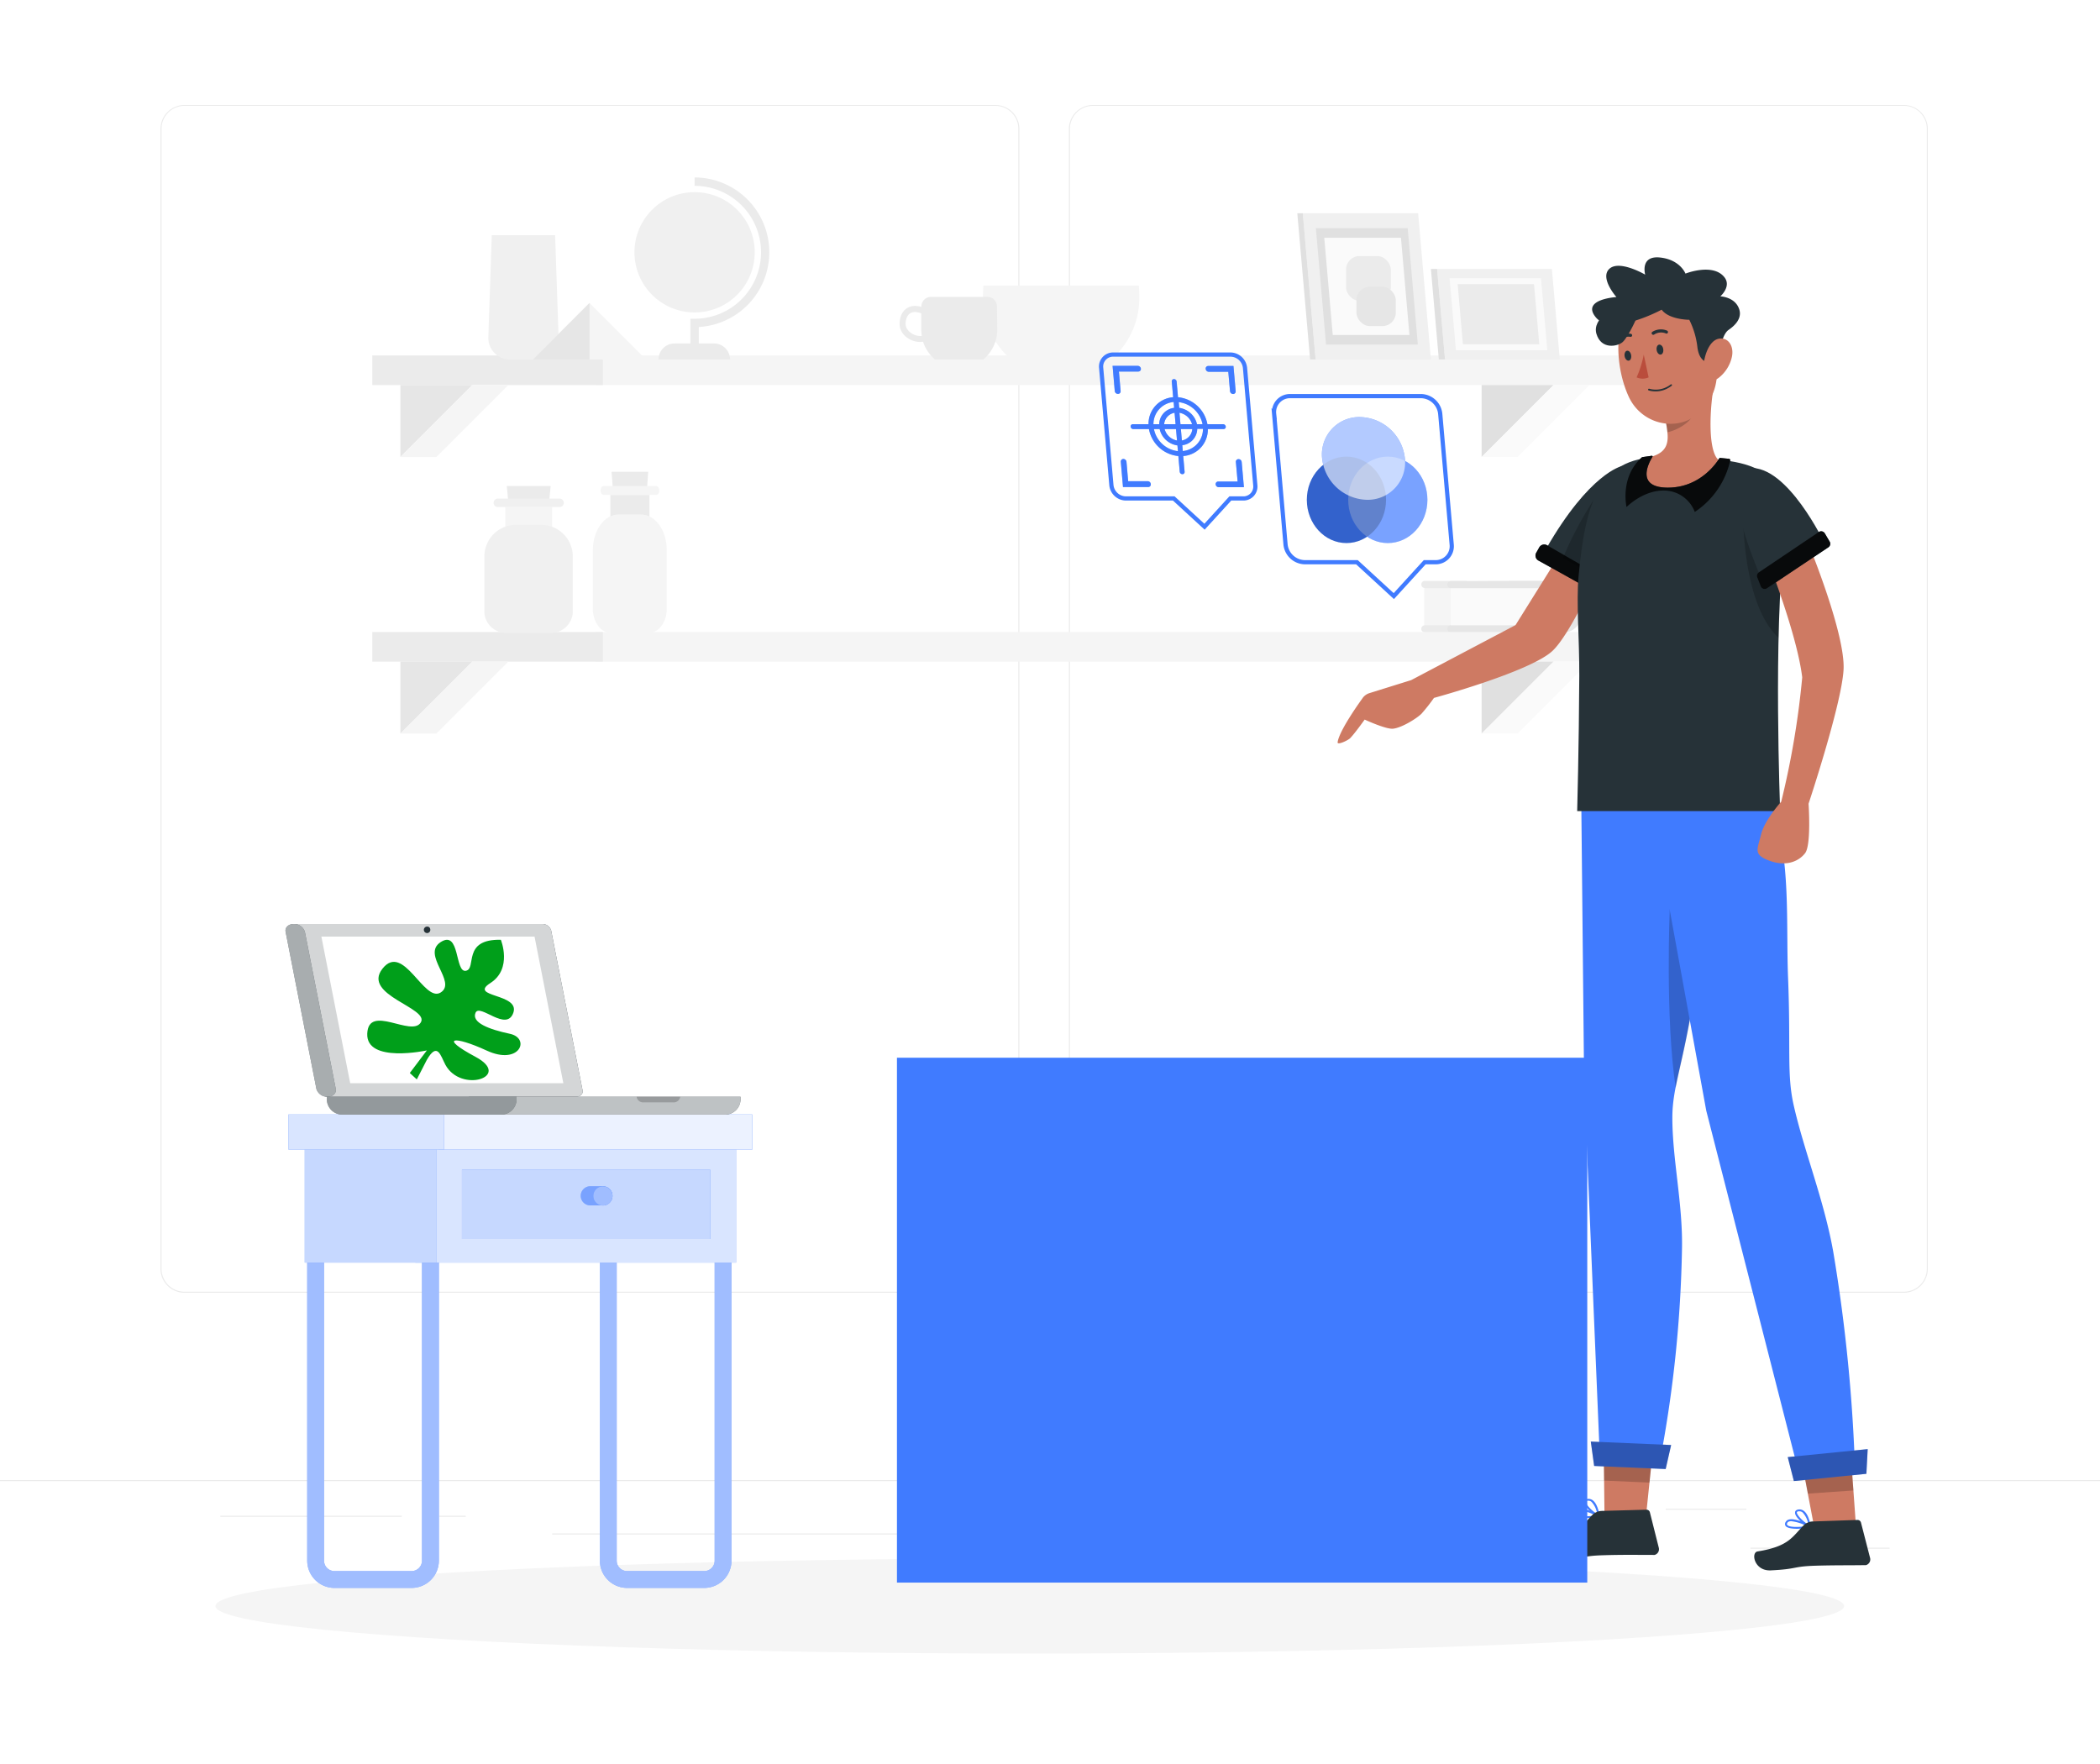 <svg class="animated" id="freepik_stories-printer" xmlns="http://www.w3.org/2000/svg" viewBox="0 30 500 420" version="1.1" xmlns:xlink="http://www.w3.org/1999/xlink" xmlns:svgjs="http://svgjs.com/svgjs">
  <style>svg#freepik_stories-printer:not(.animated) .animable {
    opacity: 0;
    }
    svg#freepik_stories-printer.animated #freepik--Setups--inject-2 {
      animation: 2s infinite cubic-bezier(.36,-0.01,.5,1.38) slideDown;
      animation-delay: 0s;
    }
    svg#freepik_stories-printer.animated #elbf7th445nn {
      animation: 4s infinite cubic-bezier(.36,-0.01,.5,1.38) slideUp;
      animation-delay: 0s;
    }
    svg#freepik_stories-printer.animated #elcpaznk2cau {
      animation: 4s infinite cubic-bezier(.36,-0.01,.5,1.38) slideUp;

      opacity: 0}
    svg#freepik_stories-printer.animated #elmo3xv31qlse {
      animation: 4s infinite cubic-bezier(.36,-0.01,.5,1.38) slideUp;

      opacity: 0}
    svg#freepik_stories-printer.animated #elafa00ly7frg {
      animation: 4s infinite cubic-bezier(.36,-0.01,.5,1.38) slideUp;

      opacity: 0}
    svg#freepik_stories-printer.animated #eldaoylfbudrm {
      animation: 4s infinite cubic-bezier(.36,-0.01,.5,1.38) slideUp;

      opacity: 0}
    svg#freepik_stories-printer.animated #el426zwi863ft {
      animation: 4s infinite cubic-bezier(.36,-0.01,.5,1.38) slideUp;

      opacity: 0}
    svg#freepik_stories-printer.animated #elnvc8peygb7q {
      animation: 4s infinite cubic-bezier(.36,-0.01,.5,1.38) slideUp;

      opacity: 0}
    svg#freepik_stories-printer.animated #el4b6drerrvfv {
      animation: 4s infinite cubic-bezier(.36,-0.01,.5,1.38) slideUp;

      opacity: 0}
    svg#freepik_stories-printer.animated #elkplti2m29o {
      animation: 4s infinite cubic-bezier(.36,-0.01,.5,1.38) slideUp;

      opacity: 0}
    svg#freepik_stories-printer.animated #ele2eit1trt79 {
      animation: 4s infinite cubic-bezier(.36,-0.01,.5,1.38) slideUp;

      opacity: 0}
    svg#freepik_stories-printer.animated #el3gb1ouim0dv {
      animation: 4s infinite cubic-bezier(.36,-0.01,.5,1.38) slideUp;

      opacity: 0}
    svg#freepik_stories-printer.animated #elqfgwjni7j58 {
      animation: 4s infinite cubic-bezier(.36,-0.01,.5,1.38) slideUp;

      opacity: 0}
    svg#freepik_stories-printer.animated #elfyrzxm4bdd6 {
      animation: 4s infinite cubic-bezier(.36,-0.01,.5,1.38) slideUp;

      opacity: 0}
    svg#freepik_stories-printer.animated #el5i74aokm3q4 {
      animation: 4s infinite cubic-bezier(.36,-0.01,.5,1.38) slideUp;

      opacity: 0}
    svg#freepik_stories-printer.animated #eln1jw67datvf {
      animation: 4s infinite cubic-bezier(.36,-0.01,.5,1.38) slideUp;

      opacity: 0}
    svg#freepik_stories-printer.animated #elpyx2uekzq3a {
      animation: 4s infinite cubic-bezier(.36,-0.01,.5,1.38) slideUp;

      opacity: 0}
    svg#freepik_stories-printer.animated #elv1x2ul89e {
      animation: 4s infinite cubic-bezier(.36,-0.01,.5,1.38) slideUp;

      opacity: 0}
    svg#freepik_stories-printer.animated #elbjil0imk94k {
      animation: 4s infinite cubic-bezier(.36,-0.01,.5,1.38) slideUp;

      opacity: 0}
    svg#freepik_stories-printer.animated #elpyh6slxk0ak {
      animation: 4s infinite cubic-bezier(.36,-0.01,.5,1.38) slideUp;

      opacity: 0}
    svg#freepik_stories-printer.animated #elgp7cpwda9th {
      animation: 4s infinite cubic-bezier(.36,-0.01,.5,1.38) slideUp;

      opacity: 0}
    svg#freepik_stories-printer.animated #elv2ihz7kf7p {
      animation: 4s infinite cubic-bezier(.36,-0.01,.5,1.38) slideUp;

      opacity: 0}
    svg#freepik_stories-printer.animated #ell6377pw28b9 {
      animation: 4s infinite cubic-bezier(.36,-0.01,.5,1.38) slideUp;

      opacity: 0}
    svg#freepik_stories-printer.animated #eliqix4v3d9u {
      animation: 4s infinite cubic-bezier(.36,-0.01,.5,1.38) slideUp;

      opacity: 0}
    svg#freepik_stories-printer.animated #elqibehlf7y3q {
      animation: 4s infinite cubic-bezier(.36,-0.01,.5,1.38) slideUp;

      opacity: 0}
    svg#freepik_stories-printer.animated #eleo76y5g55s4 {
      animation: 4s infinite cubic-bezier(.36,-0.01,.5,1.38) slideUp;

      opacity: 0}
    svg#freepik_stories-printer.animated #el03k7ddg7iaxe {
      animation: 4s infinite cubic-bezier(.36,-0.01,.5,1.38) slideUp;

      opacity: 0}
    svg#freepik_stories-printer.animated #elokh8mf7dbk9 {
      animation: 4s infinite cubic-bezier(.36,-0.01,.5,1.38) slideUp;

      opacity: 0}
    svg#freepik_stories-printer.animated #el9zi4a0kjohl {
      animation: 4s infinite cubic-bezier(.36,-0.01,.5,1.38) slideUp;

      opacity: 0}
    svg#freepik_stories-printer.animated #el7tpfya4296n {
      animation: 4s infinite cubic-bezier(.36,-0.01,.5,1.38) slideUp;

      opacity: 0}
    svg#freepik_stories-printer.animated #elkph0gflfd4b {
      animation: 4s infinite cubic-bezier(.36,-0.01,.5,1.38) slideUp;

      opacity: 0}
    svg#freepik_stories-printer.animated #elujl775ecdpa {
      animation: 4s infinite cubic-bezier(.36,-0.01,.5,1.38) slideUp;

      opacity: 0}
    svg#freepik_stories-printer.animated #eluq6r9bxslfj {
      animation: 4s infinite cubic-bezier(.36,-0.01,.5,1.38) slideUp;

      opacity: 0}
    svg#freepik_stories-printer.animated #el78muexy1jk7 {
      animation: 4s infinite cubic-bezier(.36,-0.01,.5,1.38) slideUp;

      opacity: 0}
    svg#freepik_stories-printer.animated #el9p428re51po {
      animation: 4s infinite cubic-bezier(.36,-0.01,.5,1.38) slideUp;

      opacity: 0}
    svg#freepik_stories-printer.animated #elltaigv539a {
      animation: 4s infinite cubic-bezier(.36,-0.01,.5,1.38) slideUp;

      opacity: 0}
    svg#freepik_stories-printer.animated #eljltvlim7glp {
      animation: 4s infinite cubic-bezier(.36,-0.01,.5,1.38) slideUp;

      opacity: 0}
    svg#freepik_stories-printer.animated #eluwfxnc2owc8 {
      animation: 4s infinite cubic-bezier(.36,-0.01,.5,1.38) slideUp;

      opacity: 0}
    svg#freepik_stories-printer.animated #elavwyp3xn7wc {
      animation: 4s infinite cubic-bezier(.36,-0.01,.5,1.38) slideUp;

      opacity: 0}
    svg#freepik_stories-printer.animated #el0tukcgn7orqq {
      animation: 4s infinite cubic-bezier(.36,-0.01,.5,1.38) slideUp;

      opacity: 0}
    svg#freepik_stories-printer.animated #elqv0qiiztnwo {
      animation: 4s infinite cubic-bezier(.36,-0.01,.5,1.38) slideUp;

      opacity: 0}
    svg#freepik_stories-printer.animated #el1hj7l7yto5yh {
      animation: 4s infinite cubic-bezier(.36,-0.01,.5,1.38) slideUp;

      opacity: 0}
    svg#freepik_stories-printer.animated #el8jtn27mhdn6 {
      animation: 4s infinite cubic-bezier(.36,-0.01,.5,1.38) slideUp;

      opacity: 0}
    svg#freepik_stories-printer.animated #elqgfear936m {
      animation: 4s infinite cubic-bezier(.36,-0.01,.5,1.38) slideUp;

      opacity: 0}
    svg#freepik_stories-printer.animated #elmmawbbo7mfi {
      animation: 4s infinite cubic-bezier(.36,-0.01,.5,1.38) slideUp;

      opacity: 0}
    svg#freepik_stories-printer.animated #elv6te04itcj {
      animation: 4s infinite cubic-bezier(.36,-0.01,.5,1.38) slideUp;

      opacity: 0}
    svg#freepik_stories-printer.animated #elema13i9jt1w {
      animation: 4s infinite cubic-bezier(.36,-0.01,.5,1.38) slideUp;

      opacity: 0}
    svg#freepik_stories-printer.animated #elr2q6oklexv {
      animation: 4s infinite cubic-bezier(.36,-0.01,.5,1.38) slideUp;

      opacity: 0}
    svg#freepik_stories-printer.animated #elxjgy92xvhgs {
      animation: 4s infinite cubic-bezier(.36,-0.01,.5,1.38) slideUp;

      opacity: 0}
    svg#freepik_stories-printer.animated #el1er40jyx07a {
      animation: 4s infinite cubic-bezier(.36,-0.01,.5,1.38) slideUp;

      opacity: 0}
    svg#freepik_stories-printer.animated #el2qm0qjgruy {
      animation: 4s infinite cubic-bezier(.36,-0.01,.5,1.38) slideUp;

      opacity: 0}
    svg#freepik_stories-printer.animated #elbjsami26nrl {
      animation: 4s infinite cubic-bezier(.36,-0.01,.5,1.38) slideUp;

      opacity: 0}
    svg#freepik_stories-printer.animated #el2s38629barl {
      animation: 4s infinite cubic-bezier(.36,-0.01,.5,1.38) slideUp;

      opacity: 0}
    svg#freepik_stories-printer.animated #eltgi6a6tcs9 {
      animation: 4s infinite cubic-bezier(.36,-0.01,.5,1.38) slideUp;

      opacity: 0}
    svg#freepik_stories-printer.animated #el10hsar5ph5wn {
      animation: 4s infinite cubic-bezier(.36,-0.01,.5,1.38) slideUp;

      opacity: 0}
    svg#freepik_stories-printer.animated #el3z4okpdphoz {
      animation: 4s infinite cubic-bezier(.36,-0.01,.5,1.38) slideUp;

      opacity: 0}
    svg#freepik_stories-printer.animated #elw6f5hveac3n {
      animation: 4s infinite cubic-bezier(.36,-0.01,.5,1.38) slideUp;

      opacity: 0}
    svg#freepik_stories-printer.animated #elfxj4us3t62c {
      animation: 4s infinite cubic-bezier(.36,-0.01,.5,1.38) slideUp;

      opacity: 0}
    svg#freepik_stories-printer.animated #el63bgqe2vija {
      animation: 4s infinite cubic-bezier(.36,-0.01,.5,1.38) slideUp;

      opacity: 0}
    svg#freepik_stories-printer.animated #el9cnubt57u0v {
      animation: 4s infinite cubic-bezier(.36,-0.01,.5,1.38) slideUp;

      opacity: 0}
    svg#freepik_stories-printer.animated #elzikqg3xlnjb {
      animation: 4s infinite cubic-bezier(.36,-0.01,.5,1.38) slideUp;

      opacity: 0}
    svg#freepik_stories-printer.animated #el9lp7ijy6dcs {
      animation: 4s infinite cubic-bezier(.36,-0.01,.5,1.38) slideUp;

      opacity: 0}
    svg#freepik_stories-printer.animated #elk8i4x1emvib {
      animation: 4s infinite cubic-bezier(.36,-0.01,.5,1.38) slideUp;

      opacity: 0}
    svg#freepik_stories-printer.animated #el65z81pm1jiw {
      animation: 4s infinite cubic-bezier(.36,-0.01,.5,1.38) slideUp;

      opacity: 0}
    svg#freepik_stories-printer.animated #el40i6yzluzi3 {
      animation: 4s infinite cubic-bezier(.36,-0.01,.5,1.38) slideUp;

      opacity: 0}
    svg#freepik_stories-printer.animated #elp3bapbsle1d {
      animation: 4s infinite cubic-bezier(.36,-0.01,.5,1.38) slideUp;

      opacity: 0}
    svg#freepik_stories-printer.animated #el18d6dpn7d7g {
      animation: 4s infinite cubic-bezier(.36,-0.01,.5,1.38) slideUp;

      opacity: 0}
    svg#freepik_stories-printer.animated #elmo7o3pxb7z {
      animation: 4s infinite cubic-bezier(.36,-0.01,.5,1.38) slideUp;

      opacity: 0}
    svg#freepik_stories-printer.animated #elzdbfnmq8h9f {
      animation: 4s infinite cubic-bezier(.36,-0.01,.5,1.38) slideUp;

      opacity: 0}
    svg#freepik_stories-printer.animated #elpu4we0ew3hn {
      animation: 4s infinite cubic-bezier(.36,-0.01,.5,1.38) slideUp;

      opacity: 0}
    svg#freepik_stories-printer.animated #elpjnradb5vgd {
      animation: 4s infinite cubic-bezier(.36,-0.01,.5,1.38) slideUp;

      opacity: 0}
    svg#freepik_stories-printer.animated #el7ffkyg7hprq {
      animation: 4s infinite cubic-bezier(.36,-0.01,.5,1.38) slideUp;

      opacity: 0}
    svg#freepik_stories-printer.animated #el81ybz6sy02q {
      animation: 4s infinite cubic-bezier(.36,-0.01,.5,1.38) slideUp;

      opacity: 0}
    svg#freepik_stories-printer.animated #elryl4bcdal5 {
      animation: 4s infinite cubic-bezier(.36,-0.01,.5,1.38) slideUp;

      opacity: 0}
    svg#freepik_stories-printer.animated #el59jifh6k1tx {
      animation: 4s infinite cubic-bezier(.36,-0.01,.5,1.38) slideUp;

      opacity: 0}
    svg#freepik_stories-printer.animated #elppv082rcorj {
      animation: 4s infinite cubic-bezier(.36,-0.01,.5,1.38) slideUp;

      opacity: 0}
    svg#freepik_stories-printer.animated #eln671lzjb749 {
      animation: 4s infinite cubic-bezier(.36,-0.01,.5,1.38) slideUp;

      opacity: 0}
    svg#freepik_stories-printer.animated #elmdmqq3jgytr {
      animation: 4s infinite cubic-bezier(.36,-0.01,.5,1.38) slideUp;

      opacity: 0}
    svg#freepik_stories-printer.animated #els0u8uilb7j {
      animation: 4s infinite cubic-bezier(.36,-0.01,.5,1.38) slideUp;

      opacity: 0}
    svg#freepik_stories-printer.animated #el5l23sjeqnje {
      animation: 4s infinite cubic-bezier(.36,-0.01,.5,1.38) slideUp;

      opacity: 0}
    svg#freepik_stories-printer.animated #elol3q8pqsf {
      animation: 4s infinite cubic-bezier(.36,-0.01,.5,1.38) slideUp;

      opacity: 0}
    svg#freepik_stories-printer.animated #elealidx9qstm {
      animation: 4s infinite cubic-bezier(.36,-0.01,.5,1.38) slideUp;

      opacity: 0}
    svg#freepik_stories-printer.animated #eloh8jlx39ixh {
      animation: 4s infinite cubic-bezier(.36,-0.01,.5,1.38) slideUp;

      opacity: 0}
    svg#freepik_stories-printer.animated #freepik--Device--inject-2 {
      animation: 4s infinite cubic-bezier(.36,-0.01,.5,1.38) slideUp;
      animation-delay: 0s;
    }
    svg#freepik_stories-printer.animated #freepik--Desk--inject-2 {
      animation: 4.0s infinite cubic-bezier(.36,-0.01,.5,1.38) slideLeft;
      animation-delay: 0s;
    }
    @keyframes slideDown {
      0% {
        opacity: 0;
        transform: translateY(-20px);
      }
      50%{
        opacity: 1;
        transform: translateY(0);
      }
      100%{
        opacity: 1;
        transform: translateY(-20px);
      }
    }
    @keyframes slideUp {
      0%, 100% {
        opacity: 0;
        transform: translateY(10px);
      }
      25%, 75%{
        opacity: 1;
        transform: inherit;
      }
    }
    @keyframes slideLeft {
      0%, 100% {
        opacity: 0;

      }
      33%, 66% {
        opacity: 1;

      }
    }
  </style>
  <g id="freepik--background-complete--inject-2" class="animable" style="transform-origin: 250px 228.23px;">
    <rect x="416.78" y="398.49" width="33.12" height="0.25" style="fill: rgb(235, 235, 235); transform-origin: 433.34px 398.615px;" id="elv0qgcmpvxb" class="animable">
    </rect>
    <rect x="322.53" y="401.21" width="8.69" height="0.25" style="fill: rgb(235, 235, 235); transform-origin: 326.875px 401.335px;" id="eld4bmxi0kw9" class="animable">
    </rect>
    <rect x="396.59" y="389.21" width="19.19" height="0.25" style="fill: rgb(235, 235, 235); transform-origin: 406.185px 389.335px;" id="elxinjhjpb47" class="animable">
    </rect>
    <rect x="52.46" y="390.89" width="43.19" height="0.25" style="fill: rgb(235, 235, 235); transform-origin: 74.055px 391.015px;" id="el7mcz578rtcc" class="animable">
    </rect>
    <rect x="104.56" y="390.89" width="6.33" height="0.25" style="fill: rgb(235, 235, 235); transform-origin: 107.725px 391.015px;" id="el7586dnw03jw" class="animable">
    </rect>
    <rect x="131.47" y="395.11" width="93.68" height="0.25" style="fill: rgb(235, 235, 235); transform-origin: 178.31px 395.235px;" id="eli1oc5j0tj9s" class="animable">
    </rect>
    <path d="M237,337.8H43.92a5.71,5.71,0,0,1-5.71-5.71V60.66A5.71,5.71,0,0,1,43.92,55H237a5.71,5.71,0,0,1,5.71,5.71V332.09A5.71,5.71,0,0,1,237,337.8ZM43.92,55.2a5.47,5.47,0,0,0-5.46,5.46V332.09a5.47,5.47,0,0,0,5.46,5.46H237a5.47,5.47,0,0,0,5.46-5.46V60.66A5.47,5.47,0,0,0,237,55.2Z" style="fill: rgb(235, 235, 235); transform-origin: 140.46px 196.4px;" id="eljgxi7qelgaa" class="animable">
    </path>
    <path d="M453.31,337.8H260.21a5.72,5.72,0,0,1-5.71-5.71V60.66A5.72,5.72,0,0,1,260.21,55h193.1A5.71,5.71,0,0,1,459,60.66V332.09A5.71,5.71,0,0,1,453.31,337.8ZM260.21,55.2a5.47,5.47,0,0,0-5.46,5.46V332.09a5.47,5.47,0,0,0,5.46,5.46h193.1a5.47,5.47,0,0,0,5.46-5.46V60.66a5.47,5.47,0,0,0-5.46-5.46Z" style="fill: rgb(235, 235, 235); transform-origin: 356.75px 196.4px;" id="elv6wncqa5az" class="animable">
    </path>
    <rect y="382.4" width="500" height="0.25" style="fill: rgb(235, 235, 235); transform-origin: 250px 382.525px;" id="elfr1joz8b2n8" class="animable">
    </rect>
    <path d="M339.16,178.88V170a.85.85,0,0,1,0-1.69c3.37,0,6.74,0,10.11,0v12.26H339.16A.85.85,0,0,1,339.16,178.88Z" style="fill: rgb(235, 235, 235); transform-origin: 343.836px 174.44px;" id="eleuo5p3mmm4p" class="animable">
    </path>
    <rect x="339.16" y="170.04" width="7.86" height="8.83" style="fill: rgb(245, 245, 245); transform-origin: 343.09px 174.455px;" id="elqboms85cgn" class="animable">
    </rect>
    <path d="M345.37,179.73H372.6c1.87,0,3.39-2.36,3.39-5.27s-1.52-5.27-3.39-5.27H345.37Z" style="fill: rgb(250, 250, 250); transform-origin: 360.68px 174.46px;" id="eljlmmph069a" class="animable">
    </path>
    <path d="M345.37,168.35c8.92,0,17.85-.16,26.76,0,6.11.11,6.44,11.81.45,12.22-4.18.29-8.47,0-12.66,0H345.37a.85.85,0,0,1,0-1.69h25.35c2,0,3.36,0,4.11-2.33.66-2,.45-6.07-2.23-6.51a5.53,5.53,0,0,0-.91,0H345.37a.85.85,0,0,1,0-1.69Z" style="fill: rgb(230, 230, 230); transform-origin: 360.755px 174.489px;" id="elf2k3y0fu819" class="animable">
    </path>
    <polygon points="153.96 147.49 146 147.49 145.61 142.34 154.34 142.34 153.96 147.49" style="fill: rgb(235, 235, 235); transform-origin: 149.975px 144.915px;" id="el09qv0t6go67x" class="animable">
    </polygon>
    <rect x="145.32" y="147.84" width="9.31" height="9.44" style="fill: rgb(235, 235, 235); transform-origin: 149.975px 152.56px;" id="ely4750eqqp9" class="animable">
    </rect>
    <path d="M154.48,180.7c2.2,0,4.08-2.28,4.27-5.29,0-.28,0-.58,0-.87V160.92c0-4.65-2.75-8.43-6.14-8.43h-5.31c-3.39,0-6.14,3.78-6.14,8.43v13.62c0,.29,0,.59,0,.87.19,3,2.07,5.29,4.27,5.29Z" style="fill: rgb(245, 245, 245); transform-origin: 149.955px 166.595px;" id="el50jx2znpgt7" class="animable">
    </path>
    <path d="M156.19,147.84H143.77c-.43,0-.78-.47-.78-1.06h0c0-.59.35-1.07.78-1.07h12.42c.43,0,.77.48.77,1.07h0C157,147.37,156.62,147.84,156.19,147.84Z" style="fill: rgb(245, 245, 245); transform-origin: 149.976px 146.775px;" id="el8i86t1lbovk" class="animable">
    </path>
    <rect x="141.71" y="180.48" width="245.1" height="7.05" style="fill: rgb(245, 245, 245); transform-origin: 264.26px 184.005px;" id="elusj7bu6n8o" class="animable">
    </rect>
    <rect x="88.64" y="180.48" width="54.9" height="7.05" style="fill: rgb(235, 235, 235); transform-origin: 116.09px 184.005px;" id="elbv3w207flss" class="animable">
    </rect>
    <polygon points="95.34 204.65 95.34 187.52 112.47 187.52 95.34 204.65" style="fill: rgb(230, 230, 230); transform-origin: 103.905px 196.085px;" id="el4r94296zy44" class="animable">
    </polygon>
    <polygon points="103.91 204.65 121.03 187.52 112.47 187.52 95.34 204.65 103.91 204.65" style="fill: rgb(245, 245, 245); transform-origin: 108.185px 196.085px;" id="el9yvzfr59h8" class="animable">
    </polygon>
    <polygon points="352.77 204.65 352.77 187.52 369.9 187.52 352.77 204.65" style="fill: rgb(224, 224, 224); transform-origin: 361.335px 196.085px;" id="elil265tt8f0i" class="animable">
    </polygon>
    <polygon points="361.34 204.65 378.47 187.52 369.9 187.52 352.77 204.65 361.34 204.65" style="fill: rgb(250, 250, 250); transform-origin: 365.62px 196.085px;" id="el5opeens9ooi" class="animable">
    </polygon>
    <polygon points="130.64 150.4 121.12 150.4 120.66 145.7 131.11 145.7 130.64 150.4" style="fill: rgb(235, 235, 235); transform-origin: 125.885px 148.05px;" id="elozy2wf9z8oe" class="animable">
    </polygon>
    <rect x="120.31" y="150.72" width="11.15" height="8.62" style="fill: rgb(245, 245, 245); transform-origin: 125.885px 155.03px;" id="eltul2t9nqdjs" class="animable">
    </rect>
    <path d="M131.27,180.7a5.2,5.2,0,0,0,5.11-4.82c0-.27,0-.53,0-.8V162.66a7.53,7.53,0,0,0-7.35-7.7h-6.35a7.53,7.53,0,0,0-7.35,7.7v12.42c0,.27,0,.53,0,.8a5.19,5.19,0,0,0,5.11,4.82Z" style="fill: rgb(240, 240, 240); transform-origin: 125.855px 167.83px;" id="elrkj1xn09ji" class="animable">
    </path>
    <path d="M133.31,150.72H118.45a1,1,0,0,1-.93-1h0a1,1,0,0,1,.93-1h14.86a1,1,0,0,1,.93,1h0A1,1,0,0,1,133.31,150.72Z" style="fill: rgb(240, 240, 240); transform-origin: 125.88px 149.72px;" id="elojkpandhf8" class="animable">
    </path>
    <rect x="141.71" y="114.63" width="245.1" height="7.05" style="fill: rgb(245, 245, 245); transform-origin: 264.26px 118.155px;" id="ela997ktz14ii" class="animable">
    </rect>
    <rect x="88.64" y="114.63" width="54.9" height="7.05" style="fill: rgb(235, 235, 235); transform-origin: 116.09px 118.155px;" id="el88e07nxn0qo" class="animable">
    </rect>
    <polygon points="95.34 138.81 95.34 121.68 112.47 121.68 95.34 138.81" style="fill: rgb(230, 230, 230); transform-origin: 103.905px 130.245px;" id="elv7pv3wc2n6q" class="animable">
    </polygon>
    <polygon points="103.91 138.81 121.03 121.68 112.47 121.68 95.34 138.81 103.91 138.81" style="fill: rgb(245, 245, 245); transform-origin: 108.185px 130.245px;" id="el2cgpno0pcgs" class="animable">
    </polygon>
    <polygon points="352.77 138.81 352.77 121.68 369.9 121.68 352.77 138.81" style="fill: rgb(224, 224, 224); transform-origin: 361.335px 130.245px;" id="elfrp0ri3fpm6" class="animable">
    </polygon>
    <polygon points="361.34 138.81 378.47 121.68 369.9 121.68 352.77 138.81 361.34 138.81" style="fill: rgb(250, 250, 250); transform-origin: 365.62px 130.245px;" id="elaapm41b66t5" class="animable">
    </polygon>
    <path d="M127.86,115.59h-6.45a5.14,5.14,0,0,1-5.14-5.31L117.09,86h15.08l.83,24.32A5.14,5.14,0,0,1,127.86,115.59Z" style="fill: rgb(240, 240, 240); transform-origin: 124.634px 100.795px;" id="elb91nqzcwuk4" class="animable">
    </path>
    <g id="elih5ulvc6gvo">
      <circle cx="165.38" cy="90.07" r="14.32" style="fill: rgb(240, 240, 240); transform-origin: 165.38px 90.07px; transform: rotate(-45deg);" class="animable">
      </circle>
    </g>
    <path d="M166.38,115.38h-2v-9.49h1a15.82,15.82,0,0,0,0-31.64v-2a17.82,17.82,0,0,1,1,35.61Z" style="fill: rgb(235, 235, 235); transform-origin: 173.773px 93.815px;" id="elvt0ny04766" class="animable">
    </path>
    <path d="M173.79,115.59h-17a3.82,3.82,0,0,1,3.82-3.81H170a3.82,3.82,0,0,1,3.82,3.81Z" style="fill: rgb(235, 235, 235); transform-origin: 165.305px 113.685px;" id="elt89bnilfir" class="animable">
    </path>
    <polygon points="126.9 115.59 140.35 102.14 153.81 115.59 126.9 115.59" style="fill: rgb(245, 245, 245); transform-origin: 140.355px 108.865px;" id="el2btoz6eaf5f" class="animable">
    </polygon>
    <polygon points="140.35 102.14 126.9 115.59 140.35 115.59 140.35 102.14" style="fill: rgb(230, 230, 230); transform-origin: 133.625px 108.865px;" id="elobs48sqjxqn" class="animable">
    </polygon>
    <path d="M234.14,98c-.07,1.28-.11,2.29-.11,3a19.13,19.13,0,0,0,6.79,14.63h23.65A19.13,19.13,0,0,0,271.26,101c0-.68,0-1.69-.11-3Z" style="fill: rgb(245, 245, 245); transform-origin: 252.645px 106.815px;" id="elck0kpbybi7m" class="animable">
    </path>
    <path d="M237.37,102.92a2.26,2.26,0,0,0-2.26-2.23H221.64a2.27,2.27,0,0,0-2.26,2.23v.16a5.17,5.17,0,0,0-1.5-.24c-2.21,0-3.69,1.72-3.69,4.29s2.58,4.29,4.89,4.29a3.84,3.84,0,0,0,.69-.07,9.4,9.4,0,0,0,2.85,4.24h11.52a9.29,9.29,0,0,0,3.3-7.12C237.44,107.57,237.41,105.49,237.37,102.92ZM219.08,110c-1.57,0-3.46-1.27-3.46-2.85,0-.67.17-2.86,2.26-2.86a3.75,3.75,0,0,1,1.47.34c0,1.77,0,3.17,0,3.86a9.17,9.17,0,0,0,.13,1.49Z" style="fill: rgb(235, 235, 235); transform-origin: 225.815px 108.14px;" id="elgbakd4x4cha" class="animable">
    </path>
    <polygon points="344.05 115.59 342.17 94.04 369.5 94.04 371.38 115.59 344.05 115.59" style="fill: rgb(240, 240, 240); transform-origin: 356.775px 104.815px;" id="elr3ne4cofv4p" class="animable">
    </polygon>
    <polygon points="344.05 115.59 342.17 94.04 340.69 94.04 342.58 115.59 344.05 115.59" style="fill: rgb(224, 224, 224); transform-origin: 342.37px 104.815px;" id="el1uderhn2y1a" class="animable">
    </polygon>
    <polygon points="346.65 113.4 345.14 96.24 366.9 96.24 368.41 113.4 346.65 113.4" style="fill: rgb(250, 250, 250); transform-origin: 356.775px 104.82px;" id="elwcqj5vnezvk" class="animable">
    </polygon>
    <polygon points="348.31 111.98 347.06 97.65 365.24 97.65 366.49 111.98 348.31 111.98" style="fill: rgb(235, 235, 235); transform-origin: 356.775px 104.815px;" id="elw8h9im2pqwc" class="animable">
    </polygon>
    <polygon points="313.24 115.59 340.69 115.59 337.65 80.77 310.19 80.77 313.24 115.59" style="fill: rgb(240, 240, 240); transform-origin: 325.44px 98.18px;" id="el7vpbqrspn6i" class="animable">
    </polygon>
    <polygon points="313.24 115.59 311.93 115.59 308.88 80.77 310.19 80.77 313.24 115.59" style="fill: rgb(224, 224, 224); transform-origin: 311.06px 98.18px;" id="el3i10dfvjn2f" class="animable">
    </polygon>
    <polygon points="315.72 112.04 337.58 112.04 335.16 84.32 313.3 84.32 315.72 112.04" style="fill: rgb(224, 224, 224); transform-origin: 325.44px 98.18px;" id="elm4psj4dyvq" class="animable">
    </polygon>
    <polygon points="317.32 109.76 335.58 109.76 333.56 86.61 315.3 86.61 317.32 109.76" style="fill: rgb(250, 250, 250); transform-origin: 325.44px 98.185px;" id="elji9648bzq7" class="animable">
    </polygon>
    <g id="elgzkvg7pdm4p">
      <rect x="320.49" y="90.97" width="10.65" height="10.65" rx="3.18" style="fill: rgb(235, 235, 235); transform-origin: 325.815px 96.295px; transform: rotate(-45deg);" class="animable">
      </rect>
    </g>
    <g id="eliqu7q3gc13o">
      <rect x="322.96" y="98.27" width="9.37" height="9.37" rx="3.18" style="fill: rgb(230, 230, 230); transform-origin: 327.645px 102.955px; transform: rotate(-45deg);" class="animable">
      </rect>
    </g>
  </g>
  <g id="freepik--Shadow--inject-2" class="animable" style="transform-origin: 245.18px 412.39px;">
    <ellipse id="freepik--path--inject-2" cx="245.18" cy="412.39" rx="193.89" ry="11.32" style="fill: rgb(245, 245, 245); transform-origin: 245.18px 412.39px;" class="animable">
    </ellipse>
  </g>
  <g id="freepik--Character--inject-2" class="animable" style="transform-origin: 381.892px 247.589px;">
    <path d="M373.34,158.83l-12.5,20L336,191.93l-9.94,3.1a3.14,3.14,0,0,0-1.74,1.34s-5.47,7.48-5.84,10.37c-.09.75,2.49-.46,3-1,1.08-1.1,3.44-4.41,3.44-4.41s5,2.32,6.72,2.17c1.91-.16,5.38-2.22,6.78-3.53a42.64,42.64,0,0,0,3-3.8s22.33-6.08,28-11c4.5-3.89,11.83-20.67,11.83-20.67Z" style="fill: rgb(206, 122, 99); transform-origin: 349.864px 182.904px;" id="elgh8y9wnruo" class="animable">
    </path>
    <path d="M386.09,141s-7.6,1.61-17.95,19.63l13.64,7.66S393.81,143.75,386.09,141Z" style="fill: rgb(38, 50, 56); transform-origin: 378.408px 154.645px;" id="eldlq35o9t1ym" class="animable">
    </path>
    <path d="M368.35,159.82l13.55,7.81a1.35,1.35,0,0,1,.55,1.76l-.54,1.12a1.36,1.36,0,0,1-1.88.59l-13.74-7.64a1.35,1.35,0,0,1-.52-1.85l.72-1.28A1.36,1.36,0,0,1,368.35,159.82Z" style="fill: rgb(38, 50, 56); transform-origin: 374.088px 165.455px;" id="ela2517pmbult" class="animable">
    </path>
    <g id="elt3pgjkvmop">
      <path d="M368.35,159.82l13.55,7.81a1.35,1.35,0,0,1,.55,1.76l-.54,1.12a1.36,1.36,0,0,1-1.88.59l-13.74-7.64a1.35,1.35,0,0,1-.52-1.85l.72-1.28A1.36,1.36,0,0,1,368.35,159.82Z" style="opacity: 0.8; transform-origin: 374.088px 165.455px;" class="animable">
      </path>
    </g>
    <g id="elrf1xxueyeh">
      <path d="M381.78,168.26s2.13-4.35,4-9.59l-.48-2.15L379.46,149a87.44,87.44,0,0,0-7.33,13.86Z" style="opacity: 0.2; transform-origin: 378.955px 158.63px;" class="animable">
      </path>
    </g>
    <path d="M441,380.9c.65,8.58,1,14.19,1,14.19l-9.5,1.41s-1.11-5.77-2.78-14.63Z" style="fill: rgb(206, 122, 99); transform-origin: 435.86px 388.7px;" id="elxaybpx5d1d" class="animable">
    </path>
    <path d="M428,394c-1.19,0-2.42-.14-2.83-.64a.84.84,0,0,1,0-1,1.14,1.14,0,0,1,.7-.55c1.58-.5,5,1.29,5.12,1.37a.23.23,0,0,1,.12.23.26.26,0,0,1-.18.2A17.82,17.82,0,0,1,428,394Zm-1.58-1.81a1.55,1.55,0,0,0-.43.07.65.65,0,0,0-.44.33c-.15.29-.09.42,0,.5.46.6,2.87.54,4.64.26A10.57,10.57,0,0,0,426.4,392.18Z" style="fill: rgb(64, 123, 255); transform-origin: 428.058px 392.861px;" id="elrlzbpp3whoe" class="animable">
    </path>
    <path d="M430.86,393.61h-.1c-1.16-.47-3.52-2.46-3.36-3.54,0-.26.2-.58.82-.67a1.68,1.68,0,0,1,1.28.35c1.25.95,1.59,3.52,1.61,3.64a.25.25,0,0,1-.1.21A.2.2,0,0,1,430.86,393.61Zm-2.47-3.78h-.13c-.41.05-.43.21-.44.27,0,.65,1.52,2.22,2.73,2.88a5.34,5.34,0,0,0-1.37-2.89,1.12,1.12,0,0,0-.79-.25Z" style="fill: rgb(64, 123, 255); transform-origin: 429.251px 391.502px;" id="el42cod8ymm0u" class="animable">
    </path>
    <path d="M431.82,392.25l10.43-.36a.85.85,0,0,1,.84.63l2.17,8.42a1.4,1.4,0,0,1-1,1.71,1.45,1.45,0,0,1-.29,0c-3.76.06-7.11,0-11.79.14-5.52.18-4.1.8-10.59,1.11-3.91.18-4.77-4.24-3.12-4.51,7.56-1.21,8.27-3.53,11.1-6.35A3.36,3.36,0,0,1,431.82,392.25Z" style="fill: rgb(38, 50, 56); transform-origin: 431.49px 397.898px;" id="el1vg4rabarz7" class="animable">
    </path>
    <g id="elb80gtx1bbgo">
      <path d="M441,380.9l-11.24,1c.24,1.32.48,2.55.7,3.72l10.83-.75C441.17,383.61,441.07,382.3,441,380.9Z" style="opacity: 0.2; transform-origin: 435.525px 383.26px;" class="animable">
      </path>
    </g>
    <path d="M393.12,379.26c-.87,8.56-1.47,14.16-1.47,14.16l-9.6-.28s-.08-5.89-.17-14.9Z" style="fill: rgb(206, 122, 99); transform-origin: 387.5px 385.83px;" id="elo3et3orolnm" class="animable">
    </path>
    <path d="M377.72,391.46c-1.19,0-2.43-.15-2.83-.65a.83.83,0,0,1,0-1,1.14,1.14,0,0,1,.69-.55c1.59-.49,5,1.32,5.12,1.4a.24.24,0,0,1,.12.24.25.25,0,0,1-.18.19A16.76,16.76,0,0,1,377.72,391.46Zm-1.58-1.82a2.14,2.14,0,0,0-.43.07.65.65,0,0,0-.43.33c-.16.29-.1.42,0,.5.46.61,2.87.55,4.64.29A10.49,10.49,0,0,0,376.14,389.64Z" style="fill: rgb(64, 123, 255); transform-origin: 377.772px 390.318px;" id="elvm6mbhi4yo" class="animable">
    </path>
    <path d="M380.59,391.11a.14.14,0,0,1-.09,0c-1.16-.47-3.51-2.48-3.34-3.56,0-.26.21-.58.83-.66a1.67,1.67,0,0,1,1.27.35c1.24,1,1.57,3.53,1.59,3.65a.23.23,0,0,1-.1.21A.22.22,0,0,1,380.59,391.11Zm-2.44-3.81H378c-.41,0-.43.21-.44.26,0,.65,1.51,2.23,2.71,2.9a5.25,5.25,0,0,0-1.35-2.89,1.19,1.19,0,0,0-.79-.27Z" style="fill: rgb(64, 123, 255); transform-origin: 379.001px 388.997px;" id="el3icgy6btvf3" class="animable">
    </path>
    <path d="M381.57,389.74l10.42-.29a.83.83,0,0,1,.84.63l2.12,8.43a1.4,1.4,0,0,1-1,1.71,1.35,1.35,0,0,1-.29,0c-3.76,0-7.11-.07-11.79.07-5.52.15-4.1.77-10.59,1.05-3.91.16-4.75-4.27-3.1-4.53,7.57-1.17,8.29-3.49,11.14-6.29A3.43,3.43,0,0,1,381.57,389.74Z" style="fill: rgb(38, 50, 56); transform-origin: 381.188px 395.397px;" id="el5ylsgir6xtb" class="animable">
    </path>
    <g id="elwu9dij6xeda">
      <path d="M381.93,382.53l10.81.46c.12-1.17.25-2.41.38-3.73l-11.24-1C381.9,379.77,381.91,381.19,381.93,382.53Z" style="opacity: 0.2; transform-origin: 387.5px 380.625px;" class="animable">
      </path>
    </g>
    <path d="M376.51,222.22l.66,65.33,3.71,88.72,14.35,1.56a296.49,296.49,0,0,0,5.25-50.74c.17-10.62-2.31-21.24-2.3-31,0-7.2,2.51-12.54,5-28.34,2.4-15,4.82-32.91,5.14-45.86Z" style="fill: rgb(64, 123, 255); transform-origin: 392.415px 299.86px;" id="elcu0b90mxbin" class="animable">
    </path>
    <g id="elomiqh444mte">
      <path d="M405,256.19l-2.23-8.62-5.21-1.07s-1.11,25.62,1.41,42.5c.93-4.87,2.6-10.75,4.28-21.25C403.81,264,404.41,260.14,405,256.19Z" style="opacity: 0.2; transform-origin: 401.158px 267.75px;" class="animable">
      </path>
    </g>
    <path d="M393.11,222.22l13.14,72.22,22.32,87.33,13.13-1a390.15,390.15,0,0,0-5.19-52.6c-2.15-12.27-7-24.17-9.45-35.06-1.66-7.4-.66-13.44-1.33-30.29-.52-13.06.72-28.15-3.73-40.62Z" style="fill: rgb(64, 123, 255); transform-origin: 417.405px 301.985px;" id="ellr895l248mp" class="animable">
    </path>
    <path d="M375.85,167.22c1.67-18,5-29,20.67-28.33s31-1,28.33,20.33-1,63.9-1,63.9H375.52s.42-15.32.5-32.16C376.06,182.15,375.28,173.41,375.85,167.22Z" style="fill: rgb(38, 50, 56); transform-origin: 400.337px 180.991px;" id="elpfzyfxhuk8s" class="animable">
    </path>
    <path d="M391.54,139.12c4.38-.79,5.87-2.49,5.46-6.21a21.45,21.45,0,0,0-.45-2.76l6.81-5.69,5-4.14c-1.35,6.05-2.05,18.72,1.57,19.6-1.7,1.49-3.31,4.15-5.62,5.29-2.06,1-5,1.21-7.75,1.21-1.83-.25-3.84-.7-4.58-1.71C390.33,142.47,391.54,139.12,391.54,139.12Z" style="fill: rgb(206, 122, 99); transform-origin: 400.521px 133.37px;" id="el803q5a92yt" class="animable">
    </path>
    <g id="elzls4wkroy3">
      <path d="M396.55,130.15a21.45,21.45,0,0,1,.45,2.76c2.56-.5,6.4-2.78,6.75-5.66a12,12,0,0,0-.39-2.79Z" style="opacity: 0.2; isolation: isolate; transform-origin: 400.15px 128.685px;" class="animable">
      </path>
    </g>
    <path d="M407.84,108.08c1,8.17,2.07,12.89-1.24,17.9-4.91,7.53-15.47,6-18.88-1.69-3.11-6.86-4.2-19.08,3-24a10.88,10.88,0,0,1,17.1,7.76Z" style="fill: rgb(206, 122, 99); transform-origin: 397.078px 114.601px;" id="elt1pwytmgzy" class="animable">
    </path>
    <path d="M396,113.06c.13.67-.12,1.27-.55,1.36s-.87-.36-1-1,.12-1.27.54-1.36S395.91,112.41,396,113.06Z" style="fill: rgb(38, 50, 56); transform-origin: 395.225px 113.24px;" id="ellx81yn3wpjf" class="animable">
    </path>
    <path d="M388.36,114.52c.13.66-.12,1.27-.54,1.35s-.87-.36-1-1,.12-1.27.55-1.36S388.24,113.86,388.36,114.52Z" style="fill: rgb(38, 50, 56); transform-origin: 387.59px 114.689px;" id="el4cldk1cbu2c" class="animable">
    </path>
    <path d="M391.37,114.43a25.09,25.09,0,0,1-1.7,5.42,3.48,3.48,0,0,0,2.86,0Z" style="fill: rgb(186, 77, 60); transform-origin: 391.1px 117.294px;" id="elxvma1kiz0ai" class="animable">
    </path>
    <path d="M397,109.36a.33.33,0,0,0,.11-.15.38.38,0,0,0-.21-.5h0a3.81,3.81,0,0,0-3.5.31.38.38,0,0,0-.07.54h0a.38.38,0,0,0,.54.08,3,3,0,0,1,2.78-.24A.37.37,0,0,0,397,109.36Z" style="fill: rgb(38, 50, 56); transform-origin: 395.194px 109.071px;" id="eld878tbj445a" class="animable">
    </path>
    <path d="M388.53,110.07a.51.51,0,0,0,.07-.17.38.38,0,0,0-.33-.43h0a3.79,3.79,0,0,0-3.3,1.18.36.36,0,0,0,.06.53h0a.39.39,0,0,0,.55-.05,2.94,2.94,0,0,1,2.62-.93A.37.37,0,0,0,388.53,110.07Z" style="fill: rgb(38, 50, 56); transform-origin: 386.742px 110.353px;" id="elyx8r7ro9ml8" class="animable">
    </path>
    <path d="M406.63,116.23s-2.08,0-2.5-3.67a19.41,19.41,0,0,0-1.92-6.42s-4.83,0-6.58-2.41c0,0-11.86,6.44-15.67,1.83-3.58-4.33,4.9-4.83,4.9-4.83s-4.06-4.59-1.65-6.75,8.5,1.41,8.5,1.41-1.29-4.58,3.52-4.08,6.07,3.83,6.07,3.83,6.5-2.58,9.25.84c1.78,2.21-.95,4.58-.95,4.58s3.61.11,4.53,3.17c.75,2.5-1.8,4.28-2.58,4.83-2.28,1.58-2.7,9.75-2.7,9.75Z" style="fill: rgb(38, 50, 56); transform-origin: 396.672px 104.791px;" id="elhy68wezkdan" class="animable">
    </path>
    <path d="M384.67,103.06s-5.69,2.71-4.56,6.45,4.92,3,6.16,2c1.52-1.28,3.92-6.91,3.92-6.91Z" style="fill: rgb(38, 50, 56); transform-origin: 385.076px 107.69px;" id="elrtmsd7pn348" class="animable">
    </path>
    <path d="M412.35,115a8.72,8.72,0,0,1-3.19,5c-2.07,1.53-3.64-.32-3.53-2.92.11-2.34,1.31-6,3.6-6.43S412.91,112.46,412.35,115Z" style="fill: rgb(206, 122, 99); transform-origin: 409.049px 115.576px;" id="elrpcpyjadss" class="animable">
    </path>
    <path d="M397,122.49a6.76,6.76,0,0,0,1-.63.22.22,0,0,0,.05-.3h0a.2.2,0,0,0-.29,0,5.76,5.76,0,0,1-5.07,1,.21.21,0,0,0-.27.12.22.22,0,0,0,.12.28A6,6,0,0,0,397,122.49Z" style="fill: rgb(38, 50, 56); transform-origin: 395.247px 122.344px;" id="elqa9gxav6gg" class="animable">
    </path>
    <path d="M393.29,138.52a.16.16,0,0,1,.16.24c-.85,1.37-4.06,7.23,3.44,7.34,8,.12,12-6.19,12.48-7a.15.15,0,0,1,.15-.07l2.15.21a.34.34,0,0,1,.29.39,19.89,19.89,0,0,1-8.44,12.26,7.88,7.88,0,0,0-6.84-5.08c-5.25-.34-9.41,3.91-9.41,3.91s-1.65-7.09,3.62-11.8a.34.34,0,0,1,.19-.09Z" style="fill: rgb(38, 50, 56); transform-origin: 399.495px 145.204px;" id="el0lmw4eo6eaui" class="animable">
    </path>
    <g id="elwq3bbfzhlvi">
      <path d="M393.29,138.52a.16.16,0,0,1,.16.24c-.85,1.37-4.06,7.23,3.44,7.34,8,.12,12-6.19,12.48-7a.15.15,0,0,1,.15-.07l2.15.21a.34.34,0,0,1,.29.39,19.89,19.89,0,0,1-8.44,12.26,7.88,7.88,0,0,0-6.84-5.08c-5.25-.34-9.41,3.91-9.41,3.91s-1.65-7.09,3.62-11.8a.34.34,0,0,1,.19-.09Z" style="opacity: 0.8; transform-origin: 399.495px 145.204px;" class="animable">
      </path>
    </g>
    <g id="eltiypt9grr3">
      <path d="M415,151s-.53,22.44,8.44,30.83c.19-8.36.6-16.42,1.37-22.57a35.13,35.13,0,0,0,.29-5L420.79,151Z" style="opacity: 0.2; transform-origin: 420.049px 166.415px;" class="animable">
      </path>
    </g>
    <path d="M419.9,169s-12.23-26.9-3.26-27.55,17.75,17.84,17.75,17.84Z" style="fill: rgb(38, 50, 56); transform-origin: 423.871px 155.217px;" id="elhwmxxtgu5qs" class="animable">
    </path>
    <path d="M422.1,166.6s5.88,15.37,7,24.68a201.81,201.81,0,0,1-5,29.6s-4,4.4-4.81,7.84-2,4.74,2,6.21,7,.16,8.5-1.8.82-11.77.82-11.77,7.84-23.54,8.33-31.87-8-29.1-8-29.1Z" style="fill: rgb(206, 122, 99); transform-origin: 428.717px 197.975px;" id="elgo33qclcsoo" class="animable">
    </path>
    <path d="M418.4,167.48l.83,2.13a1,1,0,0,0,1.46.47l14.66-9.79a1,1,0,0,0,.29-1.32l-1.18-2a1,1,0,0,0-1.39-.31l-14.3,9.62A1,1,0,0,0,418.4,167.48Z" style="fill: rgb(38, 50, 56); transform-origin: 427.052px 163.367px;" id="elvxbrzjy6hp9" class="animable">
    </path>
    <g id="elfd4iwwfyzew">
      <path d="M418.4,167.48l.83,2.13a1,1,0,0,0,1.46.47l14.66-9.79a1,1,0,0,0,.29-1.32l-1.18-2a1,1,0,0,0-1.39-.31l-14.3,9.62A1,1,0,0,0,418.4,167.48Z" style="opacity: 0.8; transform-origin: 427.052px 163.367px;" class="animable">
      </path>
    </g>
    <polygon points="444.38 380.91 427.11 382.63 425.65 376.93 444.69 375.03 444.38 380.91" style="fill: rgb(64, 123, 255); transform-origin: 435.17px 378.83px;" id="elh81oxirjttb" class="animable">
    </polygon>
    <g id="elw91rq7f4bi">
      <polygon points="444.38 380.91 427.11 382.63 425.65 376.93 444.69 375.03 444.38 380.91" style="opacity: 0.3; transform-origin: 435.17px 378.83px;" class="animable">
      </polygon>
    </g>
    <polygon points="396.59 379.77 379.56 379.04 378.76 373.23 397.89 374.05 396.59 379.77" style="fill: rgb(64, 123, 255); transform-origin: 388.325px 376.5px;" id="elggwpurmsq6b" class="animable">
    </polygon>
    <g id="else6tu0hl1i">
      <polygon points="396.59 379.77 379.56 379.04 378.76 373.23 397.89 374.05 396.59 379.77" style="opacity: 0.3; transform-origin: 388.325px 376.5px;" class="animable">
      </polygon>
    </g>
  </g>
  <g id="freepik--Setups--inject-2" class="animable" style="transform-origin: 303.913px 143.175px;">
    <path d="M345.64,159.64a3.81,3.81,0,0,1-3.85,4.22h-2.57l-7.36,8.07-8.78-8.07H310.67a4.7,4.7,0,0,1-4.59-4.22l-2.72-31.12a3.8,3.8,0,0,1,3.85-4.21h31.12a4.69,4.69,0,0,1,4.58,4.21Z" style="fill: none; stroke: rgb(64, 123, 255); stroke-miterlimit: 10; transform-origin: 324.5px 148.12px;" id="elc33bkh43wz6" class="animable">
    </path>
    <g id="el7xd01racof3">
      <ellipse cx="330.43" cy="149.01" rx="9.43" ry="10.29" style="fill: rgb(64, 123, 255); transform-origin: 330.43px 149.01px; transform: rotate(-46.25deg);" class="animable">
      </ellipse>
    </g>
    <g id="ell2sy5qr9wfo">
      <ellipse cx="320.58" cy="149.01" rx="9.43" ry="10.29" style="fill: rgb(64, 123, 255); transform-origin: 320.58px 149.01px; transform: rotate(-46.25deg);" class="animable">
      </ellipse>
    </g>
    <path d="M314.79,139.16A11,11,0,0,0,325.5,149a8.89,8.89,0,0,0,9-9.85,11,11,0,0,0-10.71-9.85A8.89,8.89,0,0,0,314.79,139.16Z" style="fill: rgb(64, 123, 255); transform-origin: 324.644px 139.15px;" id="el5wdrjr4anxc" class="animable">
    </path>
    <g id="elb215lr7fd6">
      <ellipse cx="330.43" cy="149.01" rx="9.43" ry="10.29" style="fill: rgb(255, 255, 255); opacity: 0.3; transform-origin: 330.43px 149.01px; transform: rotate(-46.25deg);" class="animable">
      </ellipse>
    </g>
    <g id="eloxd1o0zc1rn">
      <ellipse cx="320.58" cy="149.01" rx="9.43" ry="10.29" style="opacity: 0.2; transform-origin: 320.58px 149.01px; transform: rotate(-46.25deg);" class="animable">
      </ellipse>
    </g>
    <g id="el810mtjffvzi">
      <path d="M314.79,139.16A11,11,0,0,0,325.5,149a8.89,8.89,0,0,0,9-9.85,11,11,0,0,0-10.71-9.85A8.89,8.89,0,0,0,314.79,139.16Z" style="fill: rgb(255, 255, 255); opacity: 0.6; transform-origin: 324.644px 139.15px;" class="animable">
      </path>
    </g>
    <path d="M298.88,145.53a2.84,2.84,0,0,1-2.88,3.15h-3.07l-6.14,6.73-7.32-6.73H268.06a3.52,3.52,0,0,1-3.44-3.15l-2.44-27.95a2.85,2.85,0,0,1,2.88-3.16H293a3.53,3.53,0,0,1,3.43,3.16Z" style="fill: none; stroke: rgb(64, 123, 255); stroke-miterlimit: 10; transform-origin: 280.53px 134.915px;" id="eld4ne92uguo" class="animable">
    </path>
    <path d="M291.22,131h-3.74a7.87,7.87,0,0,0-7-6.42l-.33-3.74a.65.65,0,0,0-.63-.58.53.53,0,0,0-.53.58l.33,3.74a6.32,6.32,0,0,0-5.86,6.42h-3.74a.52.52,0,0,0-.52.58.64.64,0,0,0,.63.58h3.73a7.88,7.88,0,0,0,7,6.42l.33,3.74a.65.65,0,0,0,.63.58.52.52,0,0,0,.53-.58l-.33-3.74a6.31,6.31,0,0,0,5.86-6.42h3.74a.52.52,0,0,0,.53-.58A.65.65,0,0,0,291.22,131Zm-4.9,0H285a5.05,5.05,0,0,0-4.23-3.89l-.12-1.37A6.6,6.6,0,0,1,286.32,131Zm-6.42,0h-2.72a3,3,0,0,1,2.48-2.72Zm.1,1.16.24,2.72a3.74,3.74,0,0,1-2.95-2.72Zm1.16,0h2.72a3,3,0,0,1-2.48,2.72Zm-.1-1.16-.24-2.72a3.8,3.8,0,0,1,3,2.72Zm-1.62-5.26.12,1.37A4,4,0,0,0,276,131h-1.37A5.28,5.28,0,0,1,279.44,125.71Zm-4.7,6.42h1.37a5.06,5.06,0,0,0,4.23,3.89l.12,1.37A6.58,6.58,0,0,1,274.74,132.13Zm6.88,5.26L281.5,136a4,4,0,0,0,3.56-3.89h1.36A5.26,5.26,0,0,1,281.62,137.39Z" style="fill: rgb(64, 123, 255); transform-origin: 280.525px 131.58px;" id="elj1herns20hc" class="animable">
    </path>
    <g id="el8l05nsrej8x">
      <path d="M291.22,131h-3.74a7.87,7.87,0,0,0-7-6.42l-.33-3.74a.65.65,0,0,0-.63-.58.53.53,0,0,0-.53.58l.33,3.74a6.32,6.32,0,0,0-5.86,6.42h-3.74a.52.52,0,0,0-.52.58.64.64,0,0,0,.63.58h3.73a7.88,7.88,0,0,0,7,6.42l.33,3.74a.65.65,0,0,0,.63.58.52.52,0,0,0,.53-.58l-.33-3.74a6.31,6.31,0,0,0,5.86-6.42h3.74a.52.52,0,0,0,.53-.58A.65.65,0,0,0,291.22,131Zm-4.9,0H285a5.05,5.05,0,0,0-4.23-3.89l-.12-1.37A6.6,6.6,0,0,1,286.32,131Zm-6.42,0h-2.72a3,3,0,0,1,2.48-2.72Zm.1,1.16.24,2.72a3.74,3.74,0,0,1-2.95-2.72Zm1.16,0h2.72a3,3,0,0,1-2.48,2.72Zm-.1-1.16-.24-2.72a3.8,3.8,0,0,1,3,2.72Zm-1.62-5.26.12,1.37A4,4,0,0,0,276,131h-1.37A5.28,5.28,0,0,1,279.44,125.71Zm-4.7,6.42h1.37a5.06,5.06,0,0,0,4.23,3.89l.12,1.37A6.58,6.58,0,0,1,274.74,132.13Zm6.88,5.26L281.5,136a4,4,0,0,0,3.56-3.89h1.36A5.26,5.26,0,0,1,281.62,137.39Z" style="fill: rgb(64, 123, 255); opacity: 0.5; transform-origin: 280.525px 131.58px;" class="animable">
      </path>
    </g>
    <path d="M266.15,123.78h0a.75.75,0,0,1-.73-.67l-.52-6h6a.76.76,0,0,1,.74.68h0a.61.61,0,0,1-.62.67h-4.61l.4,4.62A.61.61,0,0,1,266.15,123.78Z" style="fill: rgb(64, 123, 255); transform-origin: 268.271px 120.446px;" id="elqr6viyuahkg" class="animable">
    </path>
    <path d="M287.07,117.82h0a.6.6,0,0,1,.61-.68h6l.53,6a.61.61,0,0,1-.62.67h0a.75.75,0,0,1-.73-.67l-.41-4.62H287.8A.75.75,0,0,1,287.07,117.82Z" style="fill: rgb(64, 123, 255); transform-origin: 290.639px 120.475px;" id="el7e6athox3m" class="animable">
    </path>
    <path d="M294.91,139.32h0a.75.75,0,0,1,.73.68l.53,6h-6a.75.75,0,0,1-.73-.67h0a.61.61,0,0,1,.62-.68h4.61l-.41-4.61A.62.62,0,0,1,294.91,139.32Z" style="fill: rgb(64, 123, 255); transform-origin: 292.803px 142.659px;" id="elcuktq79x3z4" class="animable">
    </path>
    <path d="M274,145.29h0a.61.61,0,0,1-.62.67h-6l-.52-6a.61.61,0,0,1,.61-.68h0a.76.76,0,0,1,.74.68l.4,4.61h4.61A.75.75,0,0,1,274,145.29Z" style="fill: rgb(64, 123, 255); transform-origin: 270.429px 142.62px;" id="elr8y0t7cjee9" class="animable">
    </path>
    <g id="elq2sjad6md9q">
      <g style="opacity: 0.5; transform-origin: 268.271px 120.446px;" class="animable">
        <path d="M266.15,123.78h0a.75.75,0,0,1-.73-.67l-.52-6h6a.76.76,0,0,1,.74.68h0a.61.61,0,0,1-.62.67h-4.61l.4,4.62A.61.61,0,0,1,266.15,123.78Z" style="fill: rgb(64, 123, 255); transform-origin: 268.271px 120.446px;" id="eli0jx03uus7l" class="animable">
        </path>
      </g>
    </g>
    <g id="elz52kqoxfuuc">
      <g style="opacity: 0.5; transform-origin: 290.639px 120.475px;" class="animable">
        <path d="M287.07,117.82h0a.6.6,0,0,1,.61-.68h6l.53,6a.61.61,0,0,1-.62.67h0a.75.75,0,0,1-.73-.67l-.41-4.62H287.8A.75.75,0,0,1,287.07,117.82Z" style="fill: rgb(64, 123, 255); transform-origin: 290.639px 120.475px;" id="el8gbda50qbhx" class="animable">
        </path>
      </g>
    </g>
    <g id="eljdcisjdb3hh">
      <g style="opacity: 0.5; transform-origin: 292.803px 142.659px;" class="animable">
        <path d="M294.91,139.32h0a.75.75,0,0,1,.73.68l.53,6h-6a.75.75,0,0,1-.73-.67h0a.61.61,0,0,1,.62-.68h4.61l-.41-4.61A.62.62,0,0,1,294.91,139.32Z" style="fill: rgb(64, 123, 255); transform-origin: 292.803px 142.659px;" id="elvgzazr7pnc" class="animable">
        </path>
      </g>
    </g>
    <g id="elcb3s3miz01i">
      <g style="opacity: 0.5; transform-origin: 270.429px 142.62px;" class="animable">
        <path d="M274,145.29h0a.61.61,0,0,1-.62.67h-6l-.52-6a.61.61,0,0,1,.61-.68h0a.76.76,0,0,1,.74.68l.4,4.61h4.61A.75.75,0,0,1,274,145.29Z" style="fill: rgb(64, 123, 255); transform-origin: 270.429px 142.62px;" id="elyotj4vamu8" class="animable">
        </path>
      </g>
    </g>
  </g>
  <g id="freepik--Device--inject-2" class="animable" style="transform-origin: 267.575px 280.255px;">
    <rect x="213.56" y="281.84" width="164.36" height="124.97" style="fill: rgb(64, 123, 255); transform-origin: 295.74px 344.325px;" id="elbf7th445nn" class="animable">
    </rect>
    <g id="elcpaznk2cau">
      <rect x="213.56" y="281.84" width="164.36" height="124.97" style="fill: rgb(255, 255, 255); opacity: 0.8; transform-origin: 295.74px 344.325px;" class="animable">
      </rect>
    </g>
    <rect x="156.9" y="281.84" width="67.37" height="124.97" style="fill: rgb(64, 123, 255); transform-origin: 190.585px 344.325px;" id="elmo3xv31qlse" class="animable">
    </rect>
    <g id="elafa00ly7frg">
      <rect x="156.9" y="281.84" width="67.37" height="124.97" style="fill: rgb(255, 255, 255); opacity: 0.7; transform-origin: 190.585px 344.325px;" class="animable">
      </rect>
    </g>
    <rect x="237.23" y="296.82" width="128.17" height="29.64" style="fill: rgb(64, 123, 255); transform-origin: 301.315px 311.64px;" id="eldaoylfbudrm" class="animable">
    </rect>
    <g id="el426zwi863ft">
      <rect x="237.23" y="296.82" width="128.17" height="29.64" style="fill: rgb(255, 255, 255); opacity: 0.7; transform-origin: 301.315px 311.64px;" class="animable">
      </rect>
    </g>
    <rect x="237.23" y="330.62" width="128.17" height="29.64" style="fill: rgb(64, 123, 255); transform-origin: 301.315px 345.44px;" id="elnvc8peygb7q" class="animable">
    </rect>
    <g id="el4b6drerrvfv">
      <rect x="237.23" y="330.62" width="128.17" height="29.64" style="fill: rgb(255, 255, 255); opacity: 0.7; transform-origin: 301.315px 345.44px;" class="animable">
      </rect>
    </g>
    <rect x="237.23" y="364.41" width="128.17" height="29.64" style="fill: rgb(64, 123, 255); transform-origin: 301.315px 379.23px;" id="elkplti2m29o" class="animable">
    </rect>
    <g id="ele2eit1trt79">
      <rect x="237.23" y="364.41" width="128.17" height="29.64" style="fill: rgb(255, 255, 255); opacity: 0.7; transform-origin: 301.315px 379.23px;" class="animable">
      </rect>
    </g>
    <path d="M309.26,303.72h-15.9a5.65,5.65,0,0,1-5.33-3.8l-1.08-3.1h28.72l-1.08,3.1A5.64,5.64,0,0,1,309.26,303.72Z" style="fill: rgb(64, 123, 255); transform-origin: 301.31px 300.27px;" id="el3gb1ouim0dv" class="animable">
    </path>
    <g id="elqfgwjni7j58">
      <path d="M309.26,303.72h-15.9a5.65,5.65,0,0,1-5.33-3.8l-1.08-3.1h28.72l-1.08,3.1A5.64,5.64,0,0,1,309.26,303.72Z" style="fill: rgb(255, 255, 255); opacity: 0.5; transform-origin: 301.31px 300.27px;" class="animable">
      </path>
    </g>
    <path d="M309.73,296.82l-1.08,3.1a5.65,5.65,0,0,1-5.33,3.8h5.94a5.64,5.64,0,0,0,5.33-3.8l1.08-3.1Z" style="fill: rgb(64, 123, 255); transform-origin: 309.495px 300.27px;" id="elfyrzxm4bdd6" class="animable">
    </path>
    <g id="el5i74aokm3q4">
      <path d="M309.73,296.82l-1.08,3.1a5.65,5.65,0,0,1-5.33,3.8h5.94a5.64,5.64,0,0,0,5.33-3.8l1.08-3.1Z" style="fill: rgb(255, 255, 255); opacity: 0.6; transform-origin: 309.495px 300.27px;" class="animable">
      </path>
    </g>
    <path d="M309.26,337.52h-15.9a5.65,5.65,0,0,1-5.33-3.8l-1.08-3.1h28.72l-1.08,3.1A5.64,5.64,0,0,1,309.26,337.52Z" style="fill: rgb(64, 123, 255); transform-origin: 301.31px 334.07px;" id="eln1jw67datvf" class="animable">
    </path>
    <g id="elpyx2uekzq3a">
      <path d="M309.26,337.52h-15.9a5.65,5.65,0,0,1-5.33-3.8l-1.08-3.1h28.72l-1.08,3.1A5.64,5.64,0,0,1,309.26,337.52Z" style="fill: rgb(255, 255, 255); opacity: 0.5; transform-origin: 301.31px 334.07px;" class="animable">
      </path>
    </g>
    <path d="M309.73,330.62l-1.08,3.1a5.65,5.65,0,0,1-5.33,3.8h5.94a5.64,5.64,0,0,0,5.33-3.8l1.08-3.1Z" style="fill: rgb(64, 123, 255); transform-origin: 309.495px 334.07px;" id="elv1x2ul89e" class="animable">
    </path>
    <g id="elbjil0imk94k">
      <path d="M309.73,330.62l-1.08,3.1a5.65,5.65,0,0,1-5.33,3.8h5.94a5.64,5.64,0,0,0,5.33-3.8l1.08-3.1Z" style="fill: rgb(255, 255, 255); opacity: 0.6; transform-origin: 309.495px 334.07px;" class="animable">
      </path>
    </g>
    <path d="M309.26,371.32h-15.9a5.65,5.65,0,0,1-5.33-3.8L287,364.41h28.72l-1.08,3.11A5.64,5.64,0,0,1,309.26,371.32Z" style="fill: rgb(64, 123, 255); transform-origin: 301.36px 367.865px;" id="elpyh6slxk0ak" class="animable">
    </path>
    <g id="elgp7cpwda9th">
      <path d="M309.26,371.32h-15.9a5.65,5.65,0,0,1-5.33-3.8L287,364.41h28.72l-1.08,3.11A5.64,5.64,0,0,1,309.26,371.32Z" style="fill: rgb(255, 255, 255); opacity: 0.5; transform-origin: 301.36px 367.865px;" class="animable">
      </path>
    </g>
    <path d="M309.73,364.41l-1.08,3.11a5.65,5.65,0,0,1-5.33,3.8h5.94a5.64,5.64,0,0,0,5.33-3.8l1.08-3.11Z" style="fill: rgb(64, 123, 255); transform-origin: 309.495px 367.865px;" id="elv2ihz7kf7p" class="animable">
    </path>
    <g id="ell6377pw28b9">
      <path d="M309.73,364.41l-1.08,3.11a5.65,5.65,0,0,1-5.33,3.8h5.94a5.64,5.64,0,0,0,5.33-3.8l1.08-3.11Z" style="fill: rgb(255, 255, 255); opacity: 0.6; transform-origin: 309.495px 367.865px;" class="animable">
      </path>
    </g>
    <rect x="227.33" y="281.84" width="154.34" height="6.76" style="fill: rgb(64, 123, 255); transform-origin: 304.5px 285.22px;" id="eliqix4v3d9u" class="animable">
    </rect>
    <g id="elqibehlf7y3q">
      <rect x="227.33" y="281.84" width="154.34" height="6.76" style="fill: rgb(255, 255, 255); opacity: 0.9; transform-origin: 304.5px 285.22px;" class="animable">
      </rect>
    </g>
    <rect x="153.15" y="281.84" width="76.58" height="6.76" style="fill: rgb(64, 123, 255); transform-origin: 191.44px 285.22px;" id="eleo76y5g55s4" class="animable">
    </rect>
    <g id="el03k7ddg7iaxe">
      <rect x="153.15" y="281.84" width="76.58" height="6.76" style="fill: rgb(255, 255, 255); opacity: 0.8; transform-origin: 191.44px 285.22px;" class="animable">
      </rect>
    </g>
    <g id="elokh8mf7dbk9">
      <path d="M292.84,281.67h64.78a0,0,0,0,1,0,0v24.83a6.6,6.6,0,0,1-6.6,6.6H302.38a9.54,9.54,0,0,1-9.54-9.54V281.67A0,0,0,0,1,292.84,281.67Z" style="opacity: 0.1; transform-origin: 325.23px 297.385px;" class="animable">
      </path>
    </g>
    <path d="M297.47,218.45h.86a1.55,1.55,0,0,0,1.57-1.87l-7.49-47.29a2.27,2.27,0,0,0-2.17-1.87H174.45l8.08,51Z" style="fill: rgb(38, 50, 56); transform-origin: 237.192px 192.935px;" id="el9zi4a0kjohl" class="animable">
    </path>
    <g id="el7tpfya4296n">
      <path d="M297.47,218.45h.86a1.55,1.55,0,0,0,1.57-1.87l-7.49-47.29a2.27,2.27,0,0,0-2.17-1.87H174.45l8.08,51Z" style="fill: rgb(255, 255, 255); opacity: 0.5; transform-origin: 237.192px 192.935px;" class="animable">
      </path>
    </g>
    <path d="M183,218.45h0a2.8,2.8,0,0,1-2.67-2.3l-7.35-46.43a1.91,1.91,0,0,1,1.93-2.3h0a2.81,2.81,0,0,1,2.67,2.3l7.35,46.43A1.92,1.92,0,0,1,183,218.45Z" style="fill: rgb(38, 50, 56); transform-origin: 178.954px 192.935px;" id="elkph0gflfd4b" class="animable">
    </path>
    <g id="elujl775ecdpa">
      <path d="M183,218.45h0a2.8,2.8,0,0,1-2.67-2.3l-7.35-46.43a1.91,1.91,0,0,1,1.93-2.3h0a2.81,2.81,0,0,1,2.67,2.3l7.35,46.43A1.92,1.92,0,0,1,183,218.45Z" style="fill: rgb(255, 255, 255); opacity: 0.2; transform-origin: 178.954px 192.935px;" class="animable">
      </path>
    </g>
    <path d="M343.07,281.76H194.28l8.5-75.22h138.6a9.1,9.1,0,0,1,9,10.12Z" style="fill: rgb(64, 123, 255); transform-origin: 272.359px 244.15px;" id="eluq6r9bxslfj" class="animable">
    </path>
    <g id="el78muexy1jk7">
      <path d="M341.38,206.54H205.2V215H350.45A9.1,9.1,0,0,0,341.38,206.54Z" style="fill: rgb(255, 255, 255); opacity: 0.2; transform-origin: 277.825px 210.77px;" class="animable">
      </path>
    </g>
    <path d="M210.4,281.76H169.66v-67.6a7.62,7.62,0,0,1,7.62-7.62h31.43a9.1,9.1,0,0,1,9,10.12Z" style="fill: rgb(64, 123, 255); transform-origin: 193.714px 244.15px;" id="el9p428re51po" class="animable">
    </path>
    <g id="elltaigv539a">
      <path d="M210.4,281.76H169.66v-67.6a7.62,7.62,0,0,1,7.62-7.62h31.43a9.1,9.1,0,0,1,9,10.12Z" style="opacity: 0.4; transform-origin: 193.714px 244.15px;" class="animable">
      </path>
    </g>
    <polygon points="333.66 279.14 336.35 255.34 224.57 255.34 221.88 279.14 333.66 279.14" style="fill: rgb(38, 50, 56); transform-origin: 279.115px 267.24px;" id="eljltvlim7glp" class="animable">
    </polygon>
    <path d="M267.25,275.31H380.32A1.71,1.71,0,0,1,382,277v.41a1.71,1.71,0,0,1-1.71,1.71H267.25a0,0,0,0,1,0,0v-3.83a0,0,0,0,1,0,0Z" style="fill: rgb(38, 50, 56); transform-origin: 324.625px 277.205px;" id="eluwfxnc2owc8" class="animable">
    </path>
    <g id="elavwyp3xn7wc">
      <path d="M267.25,275.31H380.32A1.71,1.71,0,0,1,382,277v.41a1.71,1.71,0,0,1-1.71,1.71H267.25a0,0,0,0,1,0,0v-3.83a0,0,0,0,1,0,0Z" style="fill: rgb(255, 255, 255); opacity: 0.1; transform-origin: 324.625px 277.205px;" class="animable">
      </path>
    </g>
    <path d="M334.09,275.31h30.55a8.07,8.07,0,0,0-8.07-8.07H335Z" style="fill: rgb(38, 50, 56); transform-origin: 349.365px 271.275px;" id="el0tukcgn7orqq" class="animable">
    </path>
    <g id="elqv0qiiztnwo">
      <path d="M334.09,275.31h30.55a8.07,8.07,0,0,0-8.07-8.07H335Z" style="fill: rgb(255, 255, 255); opacity: 0.3; transform-origin: 349.365px 271.275px;" class="animable">
      </path>
    </g>
    <g id="el1hj7l7yto5yh">
      <polygon points="201.07 206.54 270.53 206.54 265.82 167.42 196.35 167.42 201.07 206.54" style="opacity: 0.1; transform-origin: 233.44px 186.98px;" class="animable">
      </polygon>
    </g>
    <path d="M316.15,275.3a13.15,13.15,0,0,0,13.32-14.88,13.14,13.14,0,0,1,13.31-14.88H279.1a13.15,13.15,0,0,0-13.32,14.88,13.15,13.15,0,0,1-13.32,14.88Z" style="fill: rgb(64, 123, 255); transform-origin: 297.62px 260.42px;" id="el8jtn27mhdn6" class="animable">
    </path>
    <g id="elqgfear936m">
      <path d="M316.15,275.3a13.15,13.15,0,0,0,13.32-14.88,13.14,13.14,0,0,1,13.31-14.88H279.1a13.15,13.15,0,0,0-13.32,14.88,13.15,13.15,0,0,1-13.32,14.88Z" style="fill: rgb(255, 255, 255); opacity: 0.7; transform-origin: 297.62px 260.42px;" class="animable">
      </path>
    </g>
    <path d="M373.24,302.51a10.92,10.92,0,0,1-10.6-9.59l-3.41-32.5a16.94,16.94,0,0,0-16.45-14.88H279.1a16.93,16.93,0,0,1,16.44,14.88l3.42,32.5a10.9,10.9,0,0,0,10.6,9.59Z" style="fill: rgb(64, 123, 255); transform-origin: 326.17px 274.025px;" id="elmmawbbo7mfi" class="animable">
    </path>
    <g id="elv6te04itcj">
      <path d="M373.24,302.51a10.92,10.92,0,0,1-10.6-9.59l-3.41-32.5a16.94,16.94,0,0,0-16.45-14.88H279.1a16.93,16.93,0,0,1,16.44,14.88l3.42,32.5a10.9,10.9,0,0,0,10.6,9.59Z" style="fill: rgb(255, 255, 255); opacity: 0.9; transform-origin: 326.17px 274.025px;" class="animable">
      </path>
    </g>
    <path d="M373.24,302.51a8.47,8.47,0,0,0,8.58-9.59H318.13a8.47,8.47,0,0,1-8.58,9.59Z" style="fill: rgb(64, 123, 255); transform-origin: 345.722px 297.716px;" id="elema13i9jt1w" class="animable">
    </path>
    <g id="elr2q6oklexv">
      <path d="M373.24,302.51a8.47,8.47,0,0,0,8.58-9.59H318.13a8.47,8.47,0,0,1-8.58,9.59Z" style="fill: rgb(255, 255, 255); opacity: 0.6; transform-origin: 345.722px 297.716px;" class="animable">
      </path>
    </g>
    <path d="M270.93,275.31h-8.61a8.07,8.07,0,0,0-8.08-8.07h-31l-.91,8.07-.43,3.83h49.05a1.45,1.45,0,0,0,1.45-1.45v-.92A1.45,1.45,0,0,0,270.93,275.31Z" style="fill: rgb(38, 50, 56); transform-origin: 247.15px 273.19px;" id="elxjgy92xvhgs" class="animable">
    </path>
    <g id="el1er40jyx07a">
      <path d="M270.93,275.31h-8.61a8.07,8.07,0,0,0-8.08-8.07h-31l-.91,8.07-.43,3.83h49.05a1.45,1.45,0,0,0,1.45-1.45v-.92A1.45,1.45,0,0,0,270.93,275.31Z" style="fill: rgb(255, 255, 255); opacity: 0.3; transform-origin: 247.15px 273.19px;" class="animable">
      </path>
    </g>
    <rect x="158.31" y="242.59" width="45.68" height="39.17" style="fill: rgb(64, 123, 255); transform-origin: 181.15px 262.175px;" id="el2qm0qjgruy" class="animable">
    </rect>
    <rect x="158.31" y="242.59" width="6.69" height="39.17" style="fill: rgb(64, 123, 255); transform-origin: 161.655px 262.175px;" id="elbjsami26nrl" class="animable">
    </rect>
    <g id="el2s38629barl">
      <rect x="158.31" y="242.59" width="6.69" height="39.17" style="fill: rgb(255, 255, 255); opacity: 0.2; transform-origin: 161.655px 262.175px;" class="animable">
      </rect>
    </g>
    <rect x="158.31" y="268.15" width="6.69" height="13.62" style="fill: rgb(38, 50, 56); transform-origin: 161.655px 274.96px;" id="eltgi6a6tcs9" class="animable">
    </rect>
    <rect x="185.07" y="242.59" width="18.92" height="39.17" style="fill: rgb(64, 123, 255); transform-origin: 194.53px 262.175px;" id="el10hsar5ph5wn" class="animable">
    </rect>
    <g id="el3z4okpdphoz">
      <rect x="185.07" y="242.59" width="18.92" height="39.17" style="fill: rgb(255, 255, 255); opacity: 0.7; transform-origin: 194.53px 262.175px;" class="animable">
      </rect>
    </g>
    <rect x="185.07" y="259.92" width="18.92" height="21.84" style="fill: rgb(64, 123, 255); transform-origin: 194.53px 270.84px;" id="elw6f5hveac3n" class="animable">
    </rect>
    <rect x="178.38" y="242.59" width="6.69" height="39.17" style="fill: rgb(64, 123, 255); transform-origin: 181.725px 262.175px;" id="elfxj4us3t62c" class="animable">
    </rect>
    <g id="el63bgqe2vija">
      <rect x="178.38" y="242.59" width="6.69" height="39.17" style="fill: rgb(255, 255, 255); opacity: 0.5; transform-origin: 181.725px 262.175px;" class="animable">
      </rect>
    </g>
    <rect x="178.38" y="259.92" width="6.69" height="21.84" style="fill: rgb(64, 123, 255); transform-origin: 181.725px 270.84px;" id="el9cnubt57u0v" class="animable">
    </rect>
    <g id="elzikqg3xlnjb">
      <rect x="178.38" y="259.92" width="6.69" height="21.84" style="opacity: 0.2; transform-origin: 181.725px 270.84px;" class="animable">
      </rect>
    </g>
    <rect x="171.69" y="242.59" width="6.69" height="39.17" style="fill: rgb(64, 123, 255); transform-origin: 175.035px 262.175px;" id="el9lp7ijy6dcs" class="animable">
    </rect>
    <g id="elk8i4x1emvib">
      <rect x="171.69" y="242.59" width="6.69" height="39.17" style="fill: rgb(255, 255, 255); opacity: 0.4; transform-origin: 175.035px 262.175px;" class="animable">
      </rect>
    </g>
    <rect x="171.69" y="264.74" width="6.69" height="17.02" style="fill: rgb(64, 123, 255); transform-origin: 175.035px 273.25px;" id="el65z81pm1jiw" class="animable">
    </rect>
    <g id="el40i6yzluzi3">
      <rect x="171.69" y="264.74" width="6.69" height="17.02" style="opacity: 0.4; transform-origin: 175.035px 273.25px;" class="animable">
      </rect>
    </g>
    <rect x="165" y="242.59" width="6.69" height="39.17" style="fill: rgb(64, 123, 255); transform-origin: 168.345px 262.175px;" id="elp3bapbsle1d" class="animable">
    </rect>
    <g id="el18d6dpn7d7g">
      <rect x="165" y="242.59" width="6.69" height="39.17" style="fill: rgb(255, 255, 255); opacity: 0.3; transform-origin: 168.345px 262.175px;" class="animable">
      </rect>
    </g>
    <rect x="165" y="262.18" width="6.69" height="19.59" style="fill: rgb(64, 123, 255); transform-origin: 168.345px 271.975px;" id="elmo7o3pxb7z" class="animable">
    </rect>
    <g id="elzdbfnmq8h9f">
      <rect x="165" y="262.18" width="6.69" height="19.59" style="opacity: 0.6; transform-origin: 168.345px 271.975px;" class="animable">
      </rect>
    </g>
    <path d="M183.5,277.84a1.62,1.62,0,0,1-3.23,0c0-.89,1.61-2.89,1.61-2.89S183.5,277,183.5,277.84Z" style="fill: rgb(255, 255, 255); transform-origin: 181.885px 277.141px;" id="elpu4we0ew3hn" class="animable">
    </path>
    <path d="M182.86,278a.52.52,0,0,1-.52.52c-.29,0-.11-.23-.11-.52s-.18-.52.11-.52A.52.52,0,0,1,182.86,278Z" style="fill: rgb(64, 123, 255); transform-origin: 182.517px 278px;" id="elpjnradb5vgd" class="animable">
    </path>
    <path d="M176.64,277.84a1.61,1.61,0,1,1-3.22,0c0-.89,1.61-2.89,1.61-2.89S176.64,277,176.64,277.84Z" style="fill: rgb(255, 255, 255); transform-origin: 175.03px 277.2px;" id="el7ffkyg7hprq" class="animable">
    </path>
    <path d="M176,278a.52.52,0,0,1-.52.52c-.29,0-.11-.23-.11-.52s-.18-.52.11-.52A.52.52,0,0,1,176,278Z" style="fill: rgb(64, 123, 255); transform-origin: 175.657px 278px;" id="el81ybz6sy02q" class="animable">
    </path>
    <path d="M169.35,277.84a1.61,1.61,0,1,1-3.22,0c0-.89,1.61-2.89,1.61-2.89S169.35,277,169.35,277.84Z" style="fill: rgb(255, 255, 255); transform-origin: 167.74px 277.2px;" id="elryl4bcdal5" class="animable">
    </path>
    <path d="M168.71,278a.52.52,0,0,1-.52.52c-.29,0-.11-.23-.11-.52s-.18-.52.11-.52A.52.52,0,0,1,168.71,278Z" style="fill: rgb(64, 123, 255); transform-origin: 168.367px 278px;" id="el59jifh6k1tx" class="animable">
    </path>
    <path d="M163.27,277.84a1.62,1.62,0,0,1-3.23,0c0-.89,1.62-2.89,1.62-2.89S163.27,277,163.27,277.84Z" style="fill: rgb(255, 255, 255); transform-origin: 161.655px 277.141px;" id="elppv082rcorj" class="animable">
    </path>
    <path d="M162.63,278a.52.52,0,0,1-.52.52c-.29,0-.11-.23-.11-.52s-.18-.52.11-.52A.52.52,0,0,1,162.63,278Z" style="fill: rgb(64, 123, 255); transform-origin: 162.287px 278px;" id="eln671lzjb749" class="animable">
    </path>
    <polygon points="276.86 206.54 207.39 206.54 199.02 153.7 268.49 153.7 276.86 206.54" style="fill: rgb(64, 123, 255); transform-origin: 237.94px 180.12px;" id="elmdmqq3jgytr" class="animable">
    </polygon>
    <g id="els0u8uilb7j">
      <polygon points="276.86 206.54 207.39 206.54 199.02 153.7 268.49 153.7 276.86 206.54" style="fill: rgb(255, 255, 255); opacity: 0.9; transform-origin: 237.94px 180.12px;" class="animable">
      </polygon>
    </g>
    <path d="M234.73,212H334a9.09,9.09,0,0,0-8.33-5.45H226.39A9.11,9.11,0,0,1,234.73,212Z" style="fill: rgb(64, 123, 255); transform-origin: 280.195px 209.275px;" id="el5l23sjeqnje" class="animable">
    </path>
    <g id="elol3q8pqsf">
      <path d="M234.73,212H334a9.09,9.09,0,0,0-8.33-5.45H226.39A9.11,9.11,0,0,1,234.73,212Z" style="fill: rgb(255, 255, 255); opacity: 0.5; transform-origin: 280.195px 209.275px;" class="animable">
      </path>
    </g>
    <path d="M344.86,268.58c-6.21-1.24-11.53-3.17-10.77-6s9.71,5.61,10.79,0-13.7-4.41-7.93-8.52c3.19-2.27,3.17-5.82,2.51-8.54h-8.78c-.47,2.25.32,4.71-1.3,5s-2.38-2.5-3.44-5h-6.26c.83,3.89,6.76,9,3.48,11.25-4.32,3-12.94-14.45-17.75-6.83s15.42,11.23,13.4,15.45S303,260,304,268.58s17.84,4.79,17.84,4.79L318,279.84l2.29,1.82,2-5.58c2.23-5.38,3.77-1.21,5.56,1.36,5.76,8.25,19.79,3.41,8.27-2.27s-7.19-6.15,2.92-1.8S351.07,269.82,344.86,268.58Z" style="fill: #e38a00; transform-origin: 326.181px 263.684px;" id="elealidx9qstm" class="animable">
    </path>
    <g id="eloh8jlx39ixh">
      <path d="M344.86,268.58c-6.21-1.24-11.53-3.17-10.77-6s9.71,5.61,10.79,0-13.7-4.41-7.93-8.52c3.19-2.27,3.17-5.82,2.51-8.54h-8.78c-.47,2.25.32,4.71-1.3,5s-2.38-2.5-3.44-5h-6.26c.83,3.89,6.76,9,3.48,11.25-4.32,3-12.94-14.45-17.75-6.83s15.42,11.23,13.4,15.45S303,260,304,268.58s17.84,4.79,17.84,4.79L318,279.84l2.29,1.82,2-5.58c2.23-5.38,3.77-1.21,5.56,1.36,5.76,8.25,19.79,3.41,8.27-2.27s-7.19-6.15,2.92-1.8S351.07,269.82,344.86,268.58Z" style="fill: rgb(255, 255, 255); opacity: 0.2; transform-origin: 326.181px 263.684px;" class="animable">
      </path>
    </g>
  </g>
  <g id="freepik--Desk--inject-2" class="animable" style="transform-origin: 123.546px 329.034px;">
    <path d="M98,408.07H79.63a6.49,6.49,0,0,1-6.48-6.48V324.46h31.34v77.13A6.49,6.49,0,0,1,98,408.07ZM77.15,328.46v73.13a2.49,2.49,0,0,0,2.48,2.48H98a2.49,2.49,0,0,0,2.48-2.48V328.46Z" style="fill: rgb(64, 123, 255); transform-origin: 88.82px 366.265px;" id="elahb3mfr9gh4" class="animable">
    </path>
    <g id="elreprqnvkoll">
      <g style="opacity: 0.3; transform-origin: 88.82px 366.265px;" class="animable">
        <path d="M98,408.07H79.63a6.49,6.49,0,0,1-6.48-6.48V324.46h31.34v77.13A6.49,6.49,0,0,1,98,408.07ZM77.15,328.46v73.13a2.49,2.49,0,0,0,2.48,2.48H98a2.49,2.49,0,0,0,2.48-2.48V328.46Z" style="fill: rgb(64, 123, 255); transform-origin: 88.82px 366.265px;" id="elfqxg2s3sy9" class="animable">
        </path>
      </g>
    </g>
    <path d="M167.68,408.07H149.31a6.49,6.49,0,0,1-6.48-6.48V324.46h31.33v77.13A6.48,6.48,0,0,1,167.68,408.07Zm-20.85-79.61v73.13a2.48,2.48,0,0,0,2.48,2.48h18.37a2.48,2.48,0,0,0,2.48-2.48V328.46Z" style="fill: rgb(64, 123, 255); transform-origin: 158.495px 366.265px;" id="elbb7gmhb1x3b" class="animable">
    </path>
    <g id="el574dxxt4qkn">
      <g style="opacity: 0.3; transform-origin: 158.495px 366.265px;" class="animable">
        <path d="M167.68,408.07H149.31a6.49,6.49,0,0,1-6.48-6.48V324.46h31.33v77.13A6.48,6.48,0,0,1,167.68,408.07Zm-20.85-79.61v73.13a2.48,2.48,0,0,0,2.48,2.48h18.37a2.48,2.48,0,0,0,2.48-2.48V328.46Z" style="fill: rgb(64, 123, 255); transform-origin: 158.495px 366.265px;" id="elubi6t7szvw8" class="animable">
        </path>
      </g>
    </g>
    <g id="eldxkl9w8qjci">
      <g style="opacity: 0.5; transform-origin: 88.82px 366.265px;" class="animable">
        <path d="M98,408.07H79.63a6.49,6.49,0,0,1-6.48-6.48V324.46h31.34v77.13A6.49,6.49,0,0,1,98,408.07ZM77.15,328.46v73.13a2.49,2.49,0,0,0,2.48,2.48H98a2.49,2.49,0,0,0,2.48-2.48V328.46Z" style="fill: rgb(255, 255, 255); transform-origin: 88.82px 366.265px;" id="elg5jt0u9ocgt" class="animable">
        </path>
        <g id="elj45b02ekfa">
          <g style="opacity: 0.3; transform-origin: 88.82px 366.265px;" class="animable">
            <path d="M98,408.07H79.63a6.49,6.49,0,0,1-6.48-6.48V324.46h31.34v77.13A6.49,6.49,0,0,1,98,408.07ZM77.15,328.46v73.13a2.49,2.49,0,0,0,2.48,2.48H98a2.49,2.49,0,0,0,2.48-2.48V328.46Z" style="fill: rgb(255, 255, 255); transform-origin: 88.82px 366.265px;" id="el34urc8yf2g7" class="animable">
            </path>
          </g>
        </g>
      </g>
    </g>
    <g id="elk6guittbj1a">
      <g style="opacity: 0.5; transform-origin: 158.495px 366.265px;" class="animable">
        <path d="M167.68,408.07H149.31a6.49,6.49,0,0,1-6.48-6.48V324.46h31.33v77.13A6.48,6.48,0,0,1,167.68,408.07Zm-20.85-79.61v73.13a2.48,2.48,0,0,0,2.48,2.48h18.37a2.48,2.48,0,0,0,2.48-2.48V328.46Z" style="fill: rgb(255, 255, 255); transform-origin: 158.495px 366.265px;" id="elxu6vch92up" class="animable">
        </path>
        <g id="el8b17rcu0y88">
          <g style="opacity: 0.3; transform-origin: 158.495px 366.265px;" class="animable">
            <path d="M167.68,408.07H149.31a6.49,6.49,0,0,1-6.48-6.48V324.46h31.33v77.13A6.48,6.48,0,0,1,167.68,408.07Zm-20.85-79.61v73.13a2.48,2.48,0,0,0,2.48,2.48h18.37a2.48,2.48,0,0,0,2.48-2.48V328.46Z" style="fill: rgb(255, 255, 255); transform-origin: 158.495px 366.265px;" id="elp1hjfa4lvab" class="animable">
            </path>
          </g>
        </g>
      </g>
    </g>
    <rect x="98.88" y="301.93" width="76.37" height="28.69" style="fill: rgb(64, 123, 255); transform-origin: 137.065px 316.275px;" id="elhajtsgso8v7" class="animable">
    </rect>
    <g id="elzlcyuc7luja">
      <rect x="98.88" y="301.93" width="76.37" height="28.69" style="fill: rgb(255, 255, 255); opacity: 0.8; transform-origin: 137.065px 316.275px;" class="animable">
      </rect>
    </g>
    <rect x="72.56" y="301.93" width="31.3" height="28.69" style="fill: rgb(64, 123, 255); transform-origin: 88.21px 316.275px;" id="elu58gze5ugw8" class="animable">
    </rect>
    <g id="elokibtehsioc">
      <rect x="72.56" y="301.93" width="31.3" height="28.69" style="fill: rgb(255, 255, 255); opacity: 0.7; transform-origin: 88.21px 316.275px;" class="animable">
      </rect>
    </g>
    <rect x="104.53" y="295.35" width="74.59" height="8.36" style="fill: rgb(64, 123, 255); transform-origin: 141.825px 299.53px;" id="elfz9ihjmclb5" class="animable">
    </rect>
    <g id="el0v6n5ic4zcf9">
      <rect x="104.53" y="295.35" width="74.59" height="8.36" style="fill: rgb(255, 255, 255); opacity: 0.9; transform-origin: 141.825px 299.53px;" class="animable">
      </rect>
    </g>
    <rect x="68.68" y="295.35" width="37.01" height="8.36" style="fill: rgb(64, 123, 255); transform-origin: 87.185px 299.53px;" id="elfgllf2dxc9c" class="animable">
    </rect>
    <g id="elkurp7y1owg">
      <rect x="68.68" y="295.35" width="37.01" height="8.36" style="fill: rgb(255, 255, 255); opacity: 0.8; transform-origin: 87.185px 299.53px;" class="animable">
      </rect>
    </g>
    <rect x="109.99" y="308.5" width="59.12" height="16.5" style="fill: rgb(64, 123, 255); transform-origin: 139.55px 316.75px;" id="elvxbt0xxjz0o" class="animable">
    </rect>
    <g id="elc686snld3nc">
      <rect x="109.99" y="308.5" width="59.12" height="16.5" style="fill: rgb(255, 255, 255); opacity: 0.7; transform-origin: 139.55px 316.75px;" class="animable">
      </rect>
    </g>
    <path d="M143.55,317a2.28,2.28,0,1,0,0-4.56h-3a2.28,2.28,0,0,0,0,4.56Z" style="fill: rgb(64, 123, 255); transform-origin: 142.05px 314.72px;" id="ell4656vijkah" class="animable">
    </path>
    <g id="elwubp9qat0yh">
      <path d="M143.55,317a2.28,2.28,0,1,0,0-4.56h-3a2.28,2.28,0,0,0,0,4.56Z" style="fill: rgb(255, 255, 255); opacity: 0.3; transform-origin: 142.05px 314.72px;" class="animable">
      </path>
    </g>
    <path d="M145.83,314.75a2.28,2.28,0,1,1-2.28-2.28A2.28,2.28,0,0,1,145.83,314.75Z" style="fill: rgb(64, 123, 255); transform-origin: 143.55px 314.75px;" id="el2io2f2xx3bh" class="animable">
    </path>
    <g id="elxeu2mvz86i">
      <path d="M145.83,314.75a2.28,2.28,0,1,1-2.28-2.28A2.28,2.28,0,0,1,145.83,314.75Z" style="fill: rgb(255, 255, 255); opacity: 0.5; transform-origin: 143.55px 314.75px;" class="animable">
      </path>
    </g>
    <path d="M136.28,291.13h.86c1,0,1.74-.67,1.57-1.5l-7.49-38.12a2.18,2.18,0,0,0-2.17-1.51H69.47l8.09,41.13Z" style="fill: rgb(38, 50, 56); transform-origin: 104.102px 270.564px;" id="el3mpyuwm1tgl" class="animable">
    </path>
    <g id="eleq0uo8kilit">
      <path d="M136.28,291.13h.86c1,0,1.74-.67,1.57-1.5l-7.49-38.12a2.18,2.18,0,0,0-2.17-1.51H69.47l8.09,41.13Z" style="fill: rgb(255, 255, 255); opacity: 0.8; transform-origin: 104.102px 270.564px;" class="animable">
      </path>
    </g>
    <path d="M78,291.13h0a2.67,2.67,0,0,1-2.66-1.85L68,251.85c-.2-1,.66-1.85,1.93-1.85h0a2.68,2.68,0,0,1,2.66,1.85l7.36,37.43C80.12,290.31,79.25,291.13,78,291.13Z" style="fill: rgb(38, 50, 56); transform-origin: 73.971px 270.565px;" id="elcr6hmpvns4m" class="animable">
    </path>
    <g id="elxyjgkp6im2">
      <path d="M78,291.13h0a2.67,2.67,0,0,1-2.66-1.85L68,251.85c-.2-1,.66-1.85,1.93-1.85h0a2.68,2.68,0,0,1,2.66,1.85l7.36,37.43C80.12,290.31,79.25,291.13,78,291.13Z" style="fill: rgb(255, 255, 255); opacity: 0.6; transform-origin: 73.971px 270.565px;" class="animable">
      </path>
    </g>
    <path d="M111.68,291.13h64.64a0,0,0,0,1,0,0v.58a3.68,3.68,0,0,1-3.68,3.68h-61a0,0,0,0,1,0,0v-4.27A0,0,0,0,1,111.68,291.13Z" style="fill: rgb(38, 50, 56); transform-origin: 143.98px 293.255px;" id="elvz3p98dfhwf" class="animable">
    </path>
    <g id="el6ntplv3ox9d">
      <path d="M111.68,291.13h64.64a0,0,0,0,1,0,0v.58a3.68,3.68,0,0,1-3.68,3.68h-61a0,0,0,0,1,0,0v-4.27A0,0,0,0,1,111.68,291.13Z" style="fill: rgb(255, 255, 255); opacity: 0.7; transform-origin: 143.98px 293.255px;" class="animable">
      </path>
    </g>
    <path d="M77.82,291.13H123a0,0,0,0,1,0,0v.58a3.68,3.68,0,0,1-3.68,3.68H81.5a3.68,3.68,0,0,1-3.68-3.68v-.58a0,0,0,0,1,0,0Z" style="fill: rgb(38, 50, 56); transform-origin: 100.41px 293.26px;" id="ela9vfyi9q0qc" class="animable">
    </path>
    <g id="eldh9nrx0p766">
      <path d="M77.82,291.13H123a0,0,0,0,1,0,0v.58a3.68,3.68,0,0,1-3.68,3.68H81.5a3.68,3.68,0,0,1-3.68-3.68v-.58a0,0,0,0,1,0,0Z" style="fill: rgb(255, 255, 255); opacity: 0.5; transform-origin: 100.41px 293.26px;" class="animable">
      </path>
    </g>
    <g id="elfkd1zpp73tu">
      <path d="M151.58,291.13a1.57,1.57,0,0,0,1.69,1.34h7a1.57,1.57,0,0,0,1.69-1.34Z" style="opacity: 0.2; transform-origin: 156.77px 291.803px;" class="animable">
      </path>
    </g>
    <polygon points="134.13 287.9 83.38 287.9 76.52 253 127.27 253 134.13 287.9" style="fill: rgb(255, 255, 255); transform-origin: 105.325px 270.45px;" id="el7d8fi5k9kx6" class="animable">
    </polygon>
    <path d="M97.57,285.48l4.06-5.38s-14.49,3.15-14.19-4,10.5.87,12.73-2.63-14.1-6.5-9.1-12.84,9.87,8.19,13.85,5.68-4.65-9,0-12,3.33,7.33,6,6.83-1-7.59,8.33-7.38c0,0,2.83,6.89-2.5,10.3s7.11,2.42,5.47,7.08-8-2.33-9,0,3.17,3.94,8.17,5,2.33,7.61-5.5,4-11.5-3.23-2.67,1.49-3.46,8.74-7.17,1.89c-1.15-2.14-1.88-5.6-4.44-1.14L99.24,287Z" style="fill: #009f1a; transform-origin: 105.682px 270.467px;" id="el5gi34ojk6fc" class="animable">
    </path>
    <path d="M102.44,251.22a.77.77,0,1,1-.75-.6A.69.69,0,0,1,102.44,251.22Z" style="fill: rgb(38, 50, 56); transform-origin: 101.689px 251.388px;" id="el7ma4jx4tqm3" class="animable">
    </path>
  </g>
  <defs>
    <filter id="active" height="200%">
      <feMorphology in="SourceAlpha" result="DILATED" operator="dilate" radius="2">
      </feMorphology>
      <feFlood flood-color="#32DFEC" flood-opacity="1" result="PINK">
      </feFlood>
      <feComposite in="PINK" in2="DILATED" operator="in" result="OUTLINE">
      </feComposite>
      <feMerge>
        <feMergeNode in="OUTLINE">
        </feMergeNode>
        <feMergeNode in="SourceGraphic">
        </feMergeNode>
      </feMerge>
    </filter>
    <filter id="hover" height="200%">
      <feMorphology in="SourceAlpha" result="DILATED" operator="dilate" radius="2">
      </feMorphology>
      <feFlood flood-color="#ff0000" flood-opacity="0.5" result="PINK">
      </feFlood>
      <feComposite in="PINK" in2="DILATED" operator="in" result="OUTLINE">
      </feComposite>
      <feMerge>
        <feMergeNode in="OUTLINE">
        </feMergeNode>
        <feMergeNode in="SourceGraphic">
        </feMergeNode>
      </feMerge>
      <feColorMatrix type="matrix" values="0   0   0   0   0                0   1   0   0   0                0   0   0   0   0                0   0   0   1   0 ">
      </feColorMatrix>
    </filter>
  </defs>
</svg>
